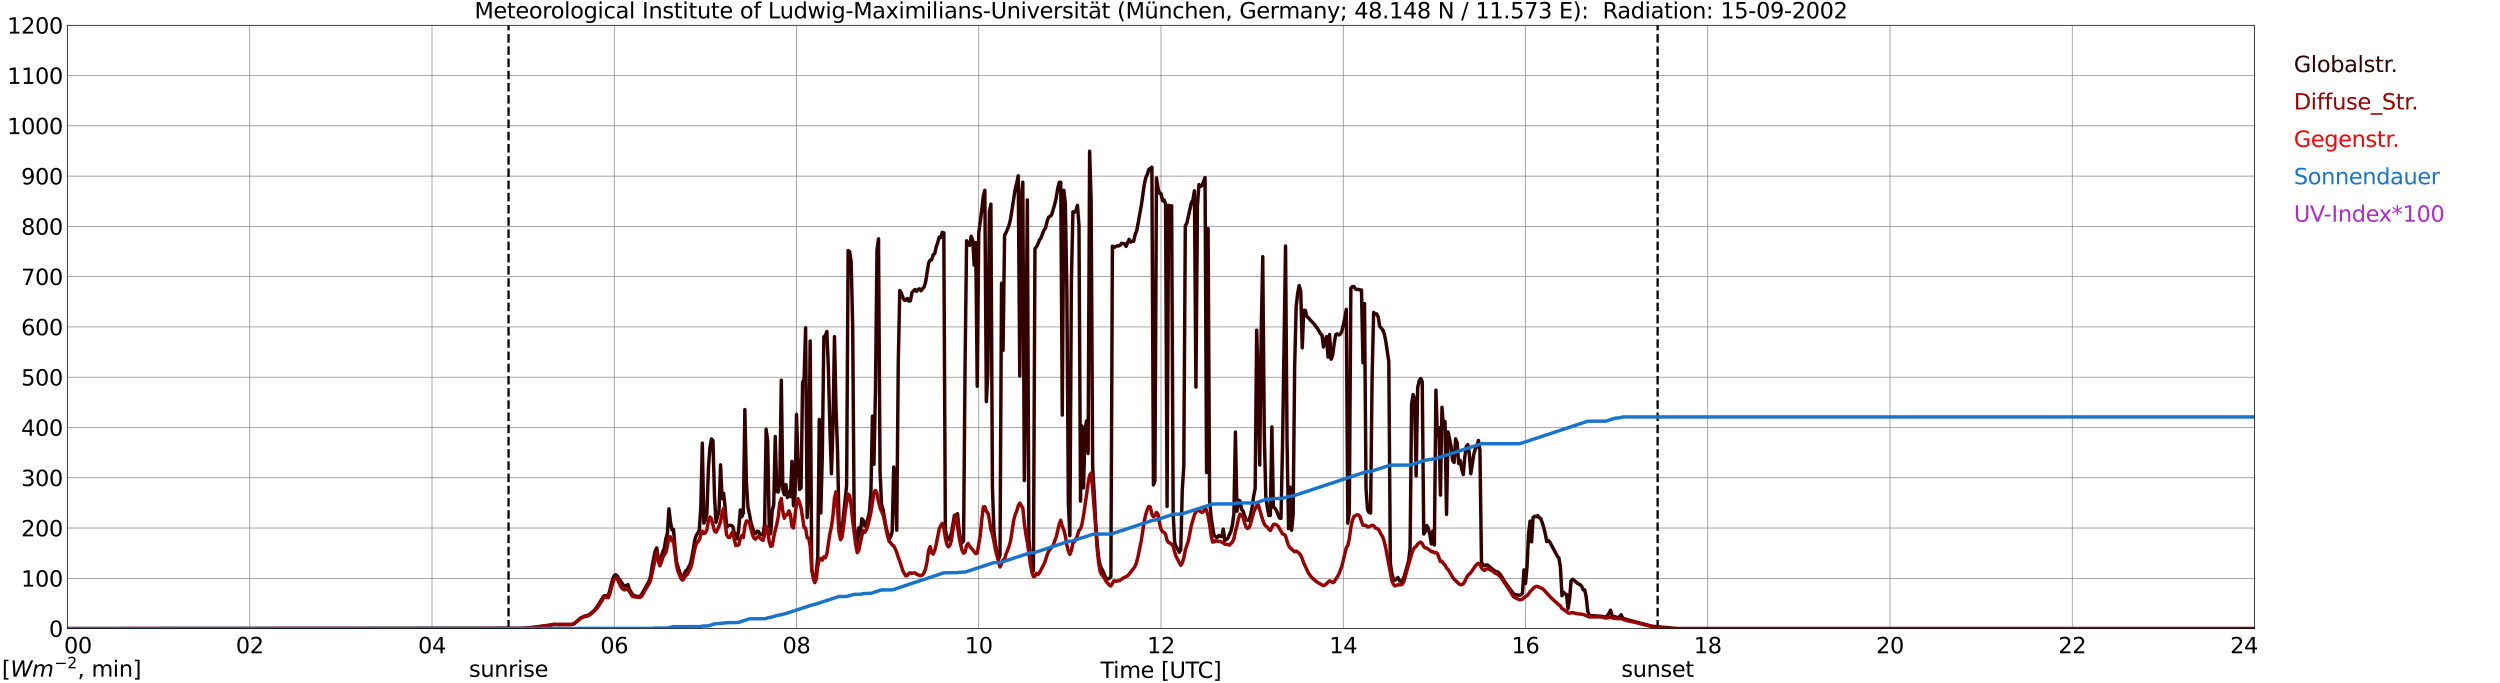 <?xml version="1.0" encoding="utf-8" standalone="no"?>
<!DOCTYPE svg PUBLIC "-//W3C//DTD SVG 1.1//EN"
  "http://www.w3.org/Graphics/SVG/1.1/DTD/svg11.dtd">
<svg xmlns:xlink="http://www.w3.org/1999/xlink" width="1085.4pt" height="296.64pt" viewBox="0 0 1085.4 296.64" xmlns="http://www.w3.org/2000/svg" version="1.1">
 <defs>
  <style type="text/css">*{stroke-linejoin: round; stroke-linecap: butt}</style>
 </defs>
 <g id="figure_1">
  <g id="patch_1">
   <path d="M 0 296.64 
L 1085.4 296.64 
L 1085.4 0 
L 0 0 
z
" style="fill: #ffffff"/>
  </g>
  <g id="axes_1">
   <g id="patch_2">
    <path d="M 29.306 272.909 
L 978.814 272.909 
L 978.814 10.976 
L 29.306 10.976 
z
" style="fill: #ffffff"/>
   </g>
   <g id="patch_3">
    <path d="M 978.814 272.909 
L 978.814 272.909 
L 978.814 10.976 
L 978.814 10.976 
z
" clip-path="url(#p5f31766fd4)" style="fill: #d3d3d3; opacity: 0.25; stroke: #d3d3d3; stroke-linejoin: miter"/>
   </g>
   <g id="matplotlib.axis_1">
    <g id="xtick_1">
     <g id="line2d_1">
      <path d="M 29.306 272.909 
L 29.306 10.976 
" clip-path="url(#p5f31766fd4)" style="fill: none; stroke: #808080; stroke-width: 0.3; stroke-linecap: square"/>
     </g>
     <g id="line2d_2"/>
     <g id="text_1">
      <!--    00 -->
      <g transform="translate(18.733 283.627) scale(0.095 -0.095)">
       <defs>
        <path id="DejaVuSans-20" transform="scale(0.016)"/>
        <path id="DejaVuSans-30" d="M 2034 4250 
Q 1547 4250 1301 3770 
Q 1056 3291 1056 2328 
Q 1056 1369 1301 889 
Q 1547 409 2034 409 
Q 2525 409 2770 889 
Q 3016 1369 3016 2328 
Q 3016 3291 2770 3770 
Q 2525 4250 2034 4250 
z
M 2034 4750 
Q 2819 4750 3233 4129 
Q 3647 3509 3647 2328 
Q 3647 1150 3233 529 
Q 2819 -91 2034 -91 
Q 1250 -91 836 529 
Q 422 1150 422 2328 
Q 422 3509 836 4129 
Q 1250 4750 2034 4750 
z
" transform="scale(0.016)"/>
       </defs>
       <use xlink:href="#DejaVuSans-20"/>
       <use xlink:href="#DejaVuSans-20" transform="translate(31.787 0)"/>
       <use xlink:href="#DejaVuSans-20" transform="translate(63.574 0)"/>
       <use xlink:href="#DejaVuSans-30" transform="translate(95.361 0)"/>
       <use xlink:href="#DejaVuSans-30" transform="translate(158.984 0)"/>
      </g>
     </g>
    </g>
    <g id="xtick_2">
     <g id="line2d_3">
      <path d="M 108.431 272.909 
L 108.431 10.976 
" clip-path="url(#p5f31766fd4)" style="fill: none; stroke: #808080; stroke-width: 0.3; stroke-linecap: square"/>
     </g>
     <g id="line2d_4"/>
     <g id="text_2">
      <!-- 02 -->
      <g transform="translate(102.387 283.627) scale(0.095 -0.095)">
       <defs>
        <path id="DejaVuSans-32" d="M 1228 531 
L 3431 531 
L 3431 0 
L 469 0 
L 469 531 
Q 828 903 1448 1529 
Q 2069 2156 2228 2338 
Q 2531 2678 2651 2914 
Q 2772 3150 2772 3378 
Q 2772 3750 2511 3984 
Q 2250 4219 1831 4219 
Q 1534 4219 1204 4116 
Q 875 4013 500 3803 
L 500 4441 
Q 881 4594 1212 4672 
Q 1544 4750 1819 4750 
Q 2544 4750 2975 4387 
Q 3406 4025 3406 3419 
Q 3406 3131 3298 2873 
Q 3191 2616 2906 2266 
Q 2828 2175 2409 1742 
Q 1991 1309 1228 531 
z
" transform="scale(0.016)"/>
       </defs>
       <use xlink:href="#DejaVuSans-30"/>
       <use xlink:href="#DejaVuSans-32" transform="translate(63.623 0)"/>
      </g>
     </g>
    </g>
    <g id="xtick_3">
     <g id="line2d_5">
      <path d="M 187.557 272.909 
L 187.557 10.976 
" clip-path="url(#p5f31766fd4)" style="fill: none; stroke: #808080; stroke-width: 0.3; stroke-linecap: square"/>
     </g>
     <g id="line2d_6"/>
     <g id="text_3">
      <!-- 04 -->
      <g transform="translate(181.513 283.627) scale(0.095 -0.095)">
       <defs>
        <path id="DejaVuSans-34" d="M 2419 4116 
L 825 1625 
L 2419 1625 
L 2419 4116 
z
M 2253 4666 
L 3047 4666 
L 3047 1625 
L 3713 1625 
L 3713 1100 
L 3047 1100 
L 3047 0 
L 2419 0 
L 2419 1100 
L 313 1100 
L 313 1709 
L 2253 4666 
z
" transform="scale(0.016)"/>
       </defs>
       <use xlink:href="#DejaVuSans-30"/>
       <use xlink:href="#DejaVuSans-34" transform="translate(63.623 0)"/>
      </g>
     </g>
    </g>
    <g id="xtick_4">
     <g id="line2d_7">
      <path d="M 266.683 272.909 
L 266.683 10.976 
" clip-path="url(#p5f31766fd4)" style="fill: none; stroke: #808080; stroke-width: 0.3; stroke-linecap: square"/>
     </g>
     <g id="line2d_8"/>
     <g id="text_4">
      <!-- 06 -->
      <g transform="translate(260.638 283.627) scale(0.095 -0.095)">
       <defs>
        <path id="DejaVuSans-36" d="M 2113 2584 
Q 1688 2584 1439 2293 
Q 1191 2003 1191 1497 
Q 1191 994 1439 701 
Q 1688 409 2113 409 
Q 2538 409 2786 701 
Q 3034 994 3034 1497 
Q 3034 2003 2786 2293 
Q 2538 2584 2113 2584 
z
M 3366 4563 
L 3366 3988 
Q 3128 4100 2886 4159 
Q 2644 4219 2406 4219 
Q 1781 4219 1451 3797 
Q 1122 3375 1075 2522 
Q 1259 2794 1537 2939 
Q 1816 3084 2150 3084 
Q 2853 3084 3261 2657 
Q 3669 2231 3669 1497 
Q 3669 778 3244 343 
Q 2819 -91 2113 -91 
Q 1303 -91 875 529 
Q 447 1150 447 2328 
Q 447 3434 972 4092 
Q 1497 4750 2381 4750 
Q 2619 4750 2861 4703 
Q 3103 4656 3366 4563 
z
" transform="scale(0.016)"/>
       </defs>
       <use xlink:href="#DejaVuSans-30"/>
       <use xlink:href="#DejaVuSans-36" transform="translate(63.623 0)"/>
      </g>
     </g>
    </g>
    <g id="xtick_5">
     <g id="line2d_9">
      <path d="M 345.808 272.909 
L 345.808 10.976 
" clip-path="url(#p5f31766fd4)" style="fill: none; stroke: #808080; stroke-width: 0.3; stroke-linecap: square"/>
     </g>
     <g id="line2d_10"/>
     <g id="text_5">
      <!-- 08 -->
      <g transform="translate(339.764 283.627) scale(0.095 -0.095)">
       <defs>
        <path id="DejaVuSans-38" d="M 2034 2216 
Q 1584 2216 1326 1975 
Q 1069 1734 1069 1313 
Q 1069 891 1326 650 
Q 1584 409 2034 409 
Q 2484 409 2743 651 
Q 3003 894 3003 1313 
Q 3003 1734 2745 1975 
Q 2488 2216 2034 2216 
z
M 1403 2484 
Q 997 2584 770 2862 
Q 544 3141 544 3541 
Q 544 4100 942 4425 
Q 1341 4750 2034 4750 
Q 2731 4750 3128 4425 
Q 3525 4100 3525 3541 
Q 3525 3141 3298 2862 
Q 3072 2584 2669 2484 
Q 3125 2378 3379 2068 
Q 3634 1759 3634 1313 
Q 3634 634 3220 271 
Q 2806 -91 2034 -91 
Q 1263 -91 848 271 
Q 434 634 434 1313 
Q 434 1759 690 2068 
Q 947 2378 1403 2484 
z
M 1172 3481 
Q 1172 3119 1398 2916 
Q 1625 2713 2034 2713 
Q 2441 2713 2670 2916 
Q 2900 3119 2900 3481 
Q 2900 3844 2670 4047 
Q 2441 4250 2034 4250 
Q 1625 4250 1398 4047 
Q 1172 3844 1172 3481 
z
" transform="scale(0.016)"/>
       </defs>
       <use xlink:href="#DejaVuSans-30"/>
       <use xlink:href="#DejaVuSans-38" transform="translate(63.623 0)"/>
      </g>
     </g>
    </g>
    <g id="xtick_6">
     <g id="line2d_11">
      <path d="M 424.934 272.909 
L 424.934 10.976 
" clip-path="url(#p5f31766fd4)" style="fill: none; stroke: #808080; stroke-width: 0.3; stroke-linecap: square"/>
     </g>
     <g id="line2d_12"/>
     <g id="text_6">
      <!-- 10 -->
      <g transform="translate(418.89 283.627) scale(0.095 -0.095)">
       <defs>
        <path id="DejaVuSans-31" d="M 794 531 
L 1825 531 
L 1825 4091 
L 703 3866 
L 703 4441 
L 1819 4666 
L 2450 4666 
L 2450 531 
L 3481 531 
L 3481 0 
L 794 0 
L 794 531 
z
" transform="scale(0.016)"/>
       </defs>
       <use xlink:href="#DejaVuSans-31"/>
       <use xlink:href="#DejaVuSans-30" transform="translate(63.623 0)"/>
      </g>
     </g>
    </g>
    <g id="xtick_7">
     <g id="line2d_13">
      <path d="M 504.06 272.909 
L 504.06 10.976 
" clip-path="url(#p5f31766fd4)" style="fill: none; stroke: #808080; stroke-width: 0.3; stroke-linecap: square"/>
     </g>
     <g id="line2d_14"/>
     <g id="text_7">
      <!-- 12 -->
      <g transform="translate(498.015 283.627) scale(0.095 -0.095)">
       <use xlink:href="#DejaVuSans-31"/>
       <use xlink:href="#DejaVuSans-32" transform="translate(63.623 0)"/>
      </g>
     </g>
    </g>
    <g id="xtick_8">
     <g id="line2d_15">
      <path d="M 583.185 272.909 
L 583.185 10.976 
" clip-path="url(#p5f31766fd4)" style="fill: none; stroke: #808080; stroke-width: 0.3; stroke-linecap: square"/>
     </g>
     <g id="line2d_16"/>
     <g id="text_8">
      <!-- 14 -->
      <g transform="translate(577.141 283.627) scale(0.095 -0.095)">
       <use xlink:href="#DejaVuSans-31"/>
       <use xlink:href="#DejaVuSans-34" transform="translate(63.623 0)"/>
      </g>
     </g>
    </g>
    <g id="xtick_9">
     <g id="line2d_17">
      <path d="M 662.311 272.909 
L 662.311 10.976 
" clip-path="url(#p5f31766fd4)" style="fill: none; stroke: #808080; stroke-width: 0.3; stroke-linecap: square"/>
     </g>
     <g id="line2d_18"/>
     <g id="text_9">
      <!-- 16 -->
      <g transform="translate(656.267 283.627) scale(0.095 -0.095)">
       <use xlink:href="#DejaVuSans-31"/>
       <use xlink:href="#DejaVuSans-36" transform="translate(63.623 0)"/>
      </g>
     </g>
    </g>
    <g id="xtick_10">
     <g id="line2d_19">
      <path d="M 741.437 272.909 
L 741.437 10.976 
" clip-path="url(#p5f31766fd4)" style="fill: none; stroke: #808080; stroke-width: 0.3; stroke-linecap: square"/>
     </g>
     <g id="line2d_20"/>
     <g id="text_10">
      <!-- 18 -->
      <g transform="translate(735.392 283.627) scale(0.095 -0.095)">
       <use xlink:href="#DejaVuSans-31"/>
       <use xlink:href="#DejaVuSans-38" transform="translate(63.623 0)"/>
      </g>
     </g>
    </g>
    <g id="xtick_11">
     <g id="line2d_21">
      <path d="M 820.562 272.909 
L 820.562 10.976 
" clip-path="url(#p5f31766fd4)" style="fill: none; stroke: #808080; stroke-width: 0.3; stroke-linecap: square"/>
     </g>
     <g id="line2d_22"/>
     <g id="text_11">
      <!-- 20 -->
      <g transform="translate(814.518 283.627) scale(0.095 -0.095)">
       <use xlink:href="#DejaVuSans-32"/>
       <use xlink:href="#DejaVuSans-30" transform="translate(63.623 0)"/>
      </g>
     </g>
    </g>
    <g id="xtick_12">
     <g id="line2d_23">
      <path d="M 899.688 272.909 
L 899.688 10.976 
" clip-path="url(#p5f31766fd4)" style="fill: none; stroke: #808080; stroke-width: 0.3; stroke-linecap: square"/>
     </g>
     <g id="line2d_24"/>
     <g id="text_12">
      <!-- 22 -->
      <g transform="translate(893.644 283.627) scale(0.095 -0.095)">
       <use xlink:href="#DejaVuSans-32"/>
       <use xlink:href="#DejaVuSans-32" transform="translate(63.623 0)"/>
      </g>
     </g>
    </g>
    <g id="xtick_13">
     <g id="line2d_25">
      <path d="M 978.814 272.909 
L 978.814 10.976 
" clip-path="url(#p5f31766fd4)" style="fill: none; stroke: #808080; stroke-width: 0.3; stroke-linecap: square"/>
     </g>
     <g id="line2d_26"/>
     <g id="text_13">
      <!-- 24    -->
      <g transform="translate(968.241 283.627) scale(0.095 -0.095)">
       <use xlink:href="#DejaVuSans-32"/>
       <use xlink:href="#DejaVuSans-34" transform="translate(63.623 0)"/>
       <use xlink:href="#DejaVuSans-20" transform="translate(127.246 0)"/>
       <use xlink:href="#DejaVuSans-20" transform="translate(159.033 0)"/>
       <use xlink:href="#DejaVuSans-20" transform="translate(190.82 0)"/>
      </g>
     </g>
    </g>
    <g id="text_14">
     <!-- Time [UTC] -->
     <g transform="translate(477.806 294.322) scale(0.095 -0.095)">
      <defs>
       <path id="DejaVuSans-54" d="M -19 4666 
L 3928 4666 
L 3928 4134 
L 2272 4134 
L 2272 0 
L 1638 0 
L 1638 4134 
L -19 4134 
L -19 4666 
z
" transform="scale(0.016)"/>
       <path id="DejaVuSans-69" d="M 603 3500 
L 1178 3500 
L 1178 0 
L 603 0 
L 603 3500 
z
M 603 4863 
L 1178 4863 
L 1178 4134 
L 603 4134 
L 603 4863 
z
" transform="scale(0.016)"/>
       <path id="DejaVuSans-6d" d="M 3328 2828 
Q 3544 3216 3844 3400 
Q 4144 3584 4550 3584 
Q 5097 3584 5394 3201 
Q 5691 2819 5691 2113 
L 5691 0 
L 5113 0 
L 5113 2094 
Q 5113 2597 4934 2840 
Q 4756 3084 4391 3084 
Q 3944 3084 3684 2787 
Q 3425 2491 3425 1978 
L 3425 0 
L 2847 0 
L 2847 2094 
Q 2847 2600 2669 2842 
Q 2491 3084 2119 3084 
Q 1678 3084 1418 2786 
Q 1159 2488 1159 1978 
L 1159 0 
L 581 0 
L 581 3500 
L 1159 3500 
L 1159 2956 
Q 1356 3278 1631 3431 
Q 1906 3584 2284 3584 
Q 2666 3584 2933 3390 
Q 3200 3197 3328 2828 
z
" transform="scale(0.016)"/>
       <path id="DejaVuSans-65" d="M 3597 1894 
L 3597 1613 
L 953 1613 
Q 991 1019 1311 708 
Q 1631 397 2203 397 
Q 2534 397 2845 478 
Q 3156 559 3463 722 
L 3463 178 
Q 3153 47 2828 -22 
Q 2503 -91 2169 -91 
Q 1331 -91 842 396 
Q 353 884 353 1716 
Q 353 2575 817 3079 
Q 1281 3584 2069 3584 
Q 2775 3584 3186 3129 
Q 3597 2675 3597 1894 
z
M 3022 2063 
Q 3016 2534 2758 2815 
Q 2500 3097 2075 3097 
Q 1594 3097 1305 2825 
Q 1016 2553 972 2059 
L 3022 2063 
z
" transform="scale(0.016)"/>
       <path id="DejaVuSans-5b" d="M 550 4863 
L 1875 4863 
L 1875 4416 
L 1125 4416 
L 1125 -397 
L 1875 -397 
L 1875 -844 
L 550 -844 
L 550 4863 
z
" transform="scale(0.016)"/>
       <path id="DejaVuSans-55" d="M 556 4666 
L 1191 4666 
L 1191 1831 
Q 1191 1081 1462 751 
Q 1734 422 2344 422 
Q 2950 422 3222 751 
Q 3494 1081 3494 1831 
L 3494 4666 
L 4128 4666 
L 4128 1753 
Q 4128 841 3676 375 
Q 3225 -91 2344 -91 
Q 1459 -91 1007 375 
Q 556 841 556 1753 
L 556 4666 
z
" transform="scale(0.016)"/>
       <path id="DejaVuSans-43" d="M 4122 4306 
L 4122 3641 
Q 3803 3938 3442 4084 
Q 3081 4231 2675 4231 
Q 1875 4231 1450 3742 
Q 1025 3253 1025 2328 
Q 1025 1406 1450 917 
Q 1875 428 2675 428 
Q 3081 428 3442 575 
Q 3803 722 4122 1019 
L 4122 359 
Q 3791 134 3420 21 
Q 3050 -91 2638 -91 
Q 1578 -91 968 557 
Q 359 1206 359 2328 
Q 359 3453 968 4101 
Q 1578 4750 2638 4750 
Q 3056 4750 3426 4639 
Q 3797 4528 4122 4306 
z
" transform="scale(0.016)"/>
       <path id="DejaVuSans-5d" d="M 1947 4863 
L 1947 -844 
L 622 -844 
L 622 -397 
L 1369 -397 
L 1369 4416 
L 622 4416 
L 622 4863 
L 1947 4863 
z
" transform="scale(0.016)"/>
      </defs>
      <use xlink:href="#DejaVuSans-54"/>
      <use xlink:href="#DejaVuSans-69" transform="translate(57.959 0)"/>
      <use xlink:href="#DejaVuSans-6d" transform="translate(85.742 0)"/>
      <use xlink:href="#DejaVuSans-65" transform="translate(183.154 0)"/>
      <use xlink:href="#DejaVuSans-20" transform="translate(244.678 0)"/>
      <use xlink:href="#DejaVuSans-5b" transform="translate(276.465 0)"/>
      <use xlink:href="#DejaVuSans-55" transform="translate(315.479 0)"/>
      <use xlink:href="#DejaVuSans-54" transform="translate(388.672 0)"/>
      <use xlink:href="#DejaVuSans-43" transform="translate(443.881 0)"/>
      <use xlink:href="#DejaVuSans-5d" transform="translate(513.705 0)"/>
     </g>
    </g>
   </g>
   <g id="matplotlib.axis_2">
    <g id="ytick_1">
     <g id="line2d_27">
      <path d="M 29.306 272.909 
L 978.814 272.909 
" clip-path="url(#p5f31766fd4)" style="fill: none; stroke: #808080; stroke-width: 0.3; stroke-linecap: square"/>
     </g>
     <g id="line2d_28"/>
     <g id="text_15">
      <!-- 0 -->
      <g transform="translate(21.261 276.518) scale(0.095 -0.095)">
       <use xlink:href="#DejaVuSans-30"/>
      </g>
     </g>
    </g>
    <g id="ytick_2">
     <g id="line2d_29">
      <path d="M 29.306 251.081 
L 978.814 251.081 
" clip-path="url(#p5f31766fd4)" style="fill: none; stroke: #808080; stroke-width: 0.3; stroke-linecap: square"/>
     </g>
     <g id="line2d_30"/>
     <g id="text_16">
      <!-- 100 -->
      <g transform="translate(9.173 254.69) scale(0.095 -0.095)">
       <use xlink:href="#DejaVuSans-31"/>
       <use xlink:href="#DejaVuSans-30" transform="translate(63.623 0)"/>
       <use xlink:href="#DejaVuSans-30" transform="translate(127.246 0)"/>
      </g>
     </g>
    </g>
    <g id="ytick_3">
     <g id="line2d_31">
      <path d="M 29.306 229.253 
L 978.814 229.253 
" clip-path="url(#p5f31766fd4)" style="fill: none; stroke: #808080; stroke-width: 0.3; stroke-linecap: square"/>
     </g>
     <g id="line2d_32"/>
     <g id="text_17">
      <!-- 200 -->
      <g transform="translate(9.173 232.863) scale(0.095 -0.095)">
       <use xlink:href="#DejaVuSans-32"/>
       <use xlink:href="#DejaVuSans-30" transform="translate(63.623 0)"/>
       <use xlink:href="#DejaVuSans-30" transform="translate(127.246 0)"/>
      </g>
     </g>
    </g>
    <g id="ytick_4">
     <g id="line2d_33">
      <path d="M 29.306 207.426 
L 978.814 207.426 
" clip-path="url(#p5f31766fd4)" style="fill: none; stroke: #808080; stroke-width: 0.3; stroke-linecap: square"/>
     </g>
     <g id="line2d_34"/>
     <g id="text_18">
      <!-- 300 -->
      <g transform="translate(9.173 211.035) scale(0.095 -0.095)">
       <defs>
        <path id="DejaVuSans-33" d="M 2597 2516 
Q 3050 2419 3304 2112 
Q 3559 1806 3559 1356 
Q 3559 666 3084 287 
Q 2609 -91 1734 -91 
Q 1441 -91 1130 -33 
Q 819 25 488 141 
L 488 750 
Q 750 597 1062 519 
Q 1375 441 1716 441 
Q 2309 441 2620 675 
Q 2931 909 2931 1356 
Q 2931 1769 2642 2001 
Q 2353 2234 1838 2234 
L 1294 2234 
L 1294 2753 
L 1863 2753 
Q 2328 2753 2575 2939 
Q 2822 3125 2822 3475 
Q 2822 3834 2567 4026 
Q 2313 4219 1838 4219 
Q 1578 4219 1281 4162 
Q 984 4106 628 3988 
L 628 4550 
Q 988 4650 1302 4700 
Q 1616 4750 1894 4750 
Q 2613 4750 3031 4423 
Q 3450 4097 3450 3541 
Q 3450 3153 3228 2886 
Q 3006 2619 2597 2516 
z
" transform="scale(0.016)"/>
       </defs>
       <use xlink:href="#DejaVuSans-33"/>
       <use xlink:href="#DejaVuSans-30" transform="translate(63.623 0)"/>
       <use xlink:href="#DejaVuSans-30" transform="translate(127.246 0)"/>
      </g>
     </g>
    </g>
    <g id="ytick_5">
     <g id="line2d_35">
      <path d="M 29.306 185.598 
L 978.814 185.598 
" clip-path="url(#p5f31766fd4)" style="fill: none; stroke: #808080; stroke-width: 0.3; stroke-linecap: square"/>
     </g>
     <g id="line2d_36"/>
     <g id="text_19">
      <!-- 400 -->
      <g transform="translate(9.173 189.207) scale(0.095 -0.095)">
       <use xlink:href="#DejaVuSans-34"/>
       <use xlink:href="#DejaVuSans-30" transform="translate(63.623 0)"/>
       <use xlink:href="#DejaVuSans-30" transform="translate(127.246 0)"/>
      </g>
     </g>
    </g>
    <g id="ytick_6">
     <g id="line2d_37">
      <path d="M 29.306 163.77 
L 978.814 163.77 
" clip-path="url(#p5f31766fd4)" style="fill: none; stroke: #808080; stroke-width: 0.3; stroke-linecap: square"/>
     </g>
     <g id="line2d_38"/>
     <g id="text_20">
      <!-- 500 -->
      <g transform="translate(9.173 167.379) scale(0.095 -0.095)">
       <defs>
        <path id="DejaVuSans-35" d="M 691 4666 
L 3169 4666 
L 3169 4134 
L 1269 4134 
L 1269 2991 
Q 1406 3038 1543 3061 
Q 1681 3084 1819 3084 
Q 2600 3084 3056 2656 
Q 3513 2228 3513 1497 
Q 3513 744 3044 326 
Q 2575 -91 1722 -91 
Q 1428 -91 1123 -41 
Q 819 9 494 109 
L 494 744 
Q 775 591 1075 516 
Q 1375 441 1709 441 
Q 2250 441 2565 725 
Q 2881 1009 2881 1497 
Q 2881 1984 2565 2268 
Q 2250 2553 1709 2553 
Q 1456 2553 1204 2497 
Q 953 2441 691 2322 
L 691 4666 
z
" transform="scale(0.016)"/>
       </defs>
       <use xlink:href="#DejaVuSans-35"/>
       <use xlink:href="#DejaVuSans-30" transform="translate(63.623 0)"/>
       <use xlink:href="#DejaVuSans-30" transform="translate(127.246 0)"/>
      </g>
     </g>
    </g>
    <g id="ytick_7">
     <g id="line2d_39">
      <path d="M 29.306 141.942 
L 978.814 141.942 
" clip-path="url(#p5f31766fd4)" style="fill: none; stroke: #808080; stroke-width: 0.3; stroke-linecap: square"/>
     </g>
     <g id="line2d_40"/>
     <g id="text_21">
      <!-- 600 -->
      <g transform="translate(9.173 145.551) scale(0.095 -0.095)">
       <use xlink:href="#DejaVuSans-36"/>
       <use xlink:href="#DejaVuSans-30" transform="translate(63.623 0)"/>
       <use xlink:href="#DejaVuSans-30" transform="translate(127.246 0)"/>
      </g>
     </g>
    </g>
    <g id="ytick_8">
     <g id="line2d_41">
      <path d="M 29.306 120.114 
L 978.814 120.114 
" clip-path="url(#p5f31766fd4)" style="fill: none; stroke: #808080; stroke-width: 0.3; stroke-linecap: square"/>
     </g>
     <g id="line2d_42"/>
     <g id="text_22">
      <!-- 700 -->
      <g transform="translate(9.173 123.724) scale(0.095 -0.095)">
       <defs>
        <path id="DejaVuSans-37" d="M 525 4666 
L 3525 4666 
L 3525 4397 
L 1831 0 
L 1172 0 
L 2766 4134 
L 525 4134 
L 525 4666 
z
" transform="scale(0.016)"/>
       </defs>
       <use xlink:href="#DejaVuSans-37"/>
       <use xlink:href="#DejaVuSans-30" transform="translate(63.623 0)"/>
       <use xlink:href="#DejaVuSans-30" transform="translate(127.246 0)"/>
      </g>
     </g>
    </g>
    <g id="ytick_9">
     <g id="line2d_43">
      <path d="M 29.306 98.287 
L 978.814 98.287 
" clip-path="url(#p5f31766fd4)" style="fill: none; stroke: #808080; stroke-width: 0.3; stroke-linecap: square"/>
     </g>
     <g id="line2d_44"/>
     <g id="text_23">
      <!-- 800 -->
      <g transform="translate(9.173 101.896) scale(0.095 -0.095)">
       <use xlink:href="#DejaVuSans-38"/>
       <use xlink:href="#DejaVuSans-30" transform="translate(63.623 0)"/>
       <use xlink:href="#DejaVuSans-30" transform="translate(127.246 0)"/>
      </g>
     </g>
    </g>
    <g id="ytick_10">
     <g id="line2d_45">
      <path d="M 29.306 76.459 
L 978.814 76.459 
" clip-path="url(#p5f31766fd4)" style="fill: none; stroke: #808080; stroke-width: 0.3; stroke-linecap: square"/>
     </g>
     <g id="line2d_46"/>
     <g id="text_24">
      <!-- 900 -->
      <g transform="translate(9.173 80.068) scale(0.095 -0.095)">
       <defs>
        <path id="DejaVuSans-39" d="M 703 97 
L 703 672 
Q 941 559 1184 500 
Q 1428 441 1663 441 
Q 2288 441 2617 861 
Q 2947 1281 2994 2138 
Q 2813 1869 2534 1725 
Q 2256 1581 1919 1581 
Q 1219 1581 811 2004 
Q 403 2428 403 3163 
Q 403 3881 828 4315 
Q 1253 4750 1959 4750 
Q 2769 4750 3195 4129 
Q 3622 3509 3622 2328 
Q 3622 1225 3098 567 
Q 2575 -91 1691 -91 
Q 1453 -91 1209 -44 
Q 966 3 703 97 
z
M 1959 2075 
Q 2384 2075 2632 2365 
Q 2881 2656 2881 3163 
Q 2881 3666 2632 3958 
Q 2384 4250 1959 4250 
Q 1534 4250 1286 3958 
Q 1038 3666 1038 3163 
Q 1038 2656 1286 2365 
Q 1534 2075 1959 2075 
z
" transform="scale(0.016)"/>
       </defs>
       <use xlink:href="#DejaVuSans-39"/>
       <use xlink:href="#DejaVuSans-30" transform="translate(63.623 0)"/>
       <use xlink:href="#DejaVuSans-30" transform="translate(127.246 0)"/>
      </g>
     </g>
    </g>
    <g id="ytick_11">
     <g id="line2d_47">
      <path d="M 29.306 54.631 
L 978.814 54.631 
" clip-path="url(#p5f31766fd4)" style="fill: none; stroke: #808080; stroke-width: 0.3; stroke-linecap: square"/>
     </g>
     <g id="line2d_48"/>
     <g id="text_25">
      <!-- 1000 -->
      <g transform="translate(3.128 58.24) scale(0.095 -0.095)">
       <use xlink:href="#DejaVuSans-31"/>
       <use xlink:href="#DejaVuSans-30" transform="translate(63.623 0)"/>
       <use xlink:href="#DejaVuSans-30" transform="translate(127.246 0)"/>
       <use xlink:href="#DejaVuSans-30" transform="translate(190.869 0)"/>
      </g>
     </g>
    </g>
    <g id="ytick_12">
     <g id="line2d_49">
      <path d="M 29.306 32.803 
L 978.814 32.803 
" clip-path="url(#p5f31766fd4)" style="fill: none; stroke: #808080; stroke-width: 0.3; stroke-linecap: square"/>
     </g>
     <g id="line2d_50"/>
     <g id="text_26">
      <!-- 1100 -->
      <g transform="translate(3.128 36.413) scale(0.095 -0.095)">
       <use xlink:href="#DejaVuSans-31"/>
       <use xlink:href="#DejaVuSans-31" transform="translate(63.623 0)"/>
       <use xlink:href="#DejaVuSans-30" transform="translate(127.246 0)"/>
       <use xlink:href="#DejaVuSans-30" transform="translate(190.869 0)"/>
      </g>
     </g>
    </g>
    <g id="ytick_13">
     <g id="line2d_51">
      <path d="M 29.306 10.976 
L 978.814 10.976 
" clip-path="url(#p5f31766fd4)" style="fill: none; stroke: #808080; stroke-width: 0.3; stroke-linecap: square"/>
     </g>
     <g id="line2d_52"/>
     <g id="text_27">
      <!-- 1200 -->
      <g transform="translate(3.128 14.585) scale(0.095 -0.095)">
       <use xlink:href="#DejaVuSans-31"/>
       <use xlink:href="#DejaVuSans-32" transform="translate(63.623 0)"/>
       <use xlink:href="#DejaVuSans-30" transform="translate(127.246 0)"/>
       <use xlink:href="#DejaVuSans-30" transform="translate(190.869 0)"/>
      </g>
     </g>
    </g>
   </g>
   <g id="line2d_53">
    <path d="M 220.79 272.909 
L 220.79 10.976 
" clip-path="url(#p5f31766fd4)" style="fill: none; stroke-dasharray: 3.7,1.6; stroke-dashoffset: 0; stroke: #000000"/>
   </g>
   <g id="line2d_54">
    <path d="M 719.677 272.909 
L 719.677 10.976 
" clip-path="url(#p5f31766fd4)" style="fill: none; stroke-dasharray: 3.7,1.6; stroke-dashoffset: 0; stroke: #000000"/>
   </g>
   <g id="line2d_55">
    <path d="M 29.306 272.909 
L 228.439 272.815 
L 230.417 272.557 
L 237.011 271.726 
L 238.329 271.538 
L 240.308 271.119 
L 242.945 271.149 
L 248.22 271.147 
L 248.88 270.944 
L 249.539 270.578 
L 252.176 268.292 
L 253.495 267.626 
L 255.473 267.022 
L 256.792 266.064 
L 258.111 264.918 
L 259.43 263.141 
L 262.067 258.836 
L 262.726 258.542 
L 263.386 258.81 
L 264.045 258.601 
L 264.705 256.599 
L 265.364 253.748 
L 266.023 251.432 
L 266.683 249.924 
L 267.342 249.496 
L 268.002 250.075 
L 268.661 251.291 
L 269.32 252.061 
L 270.639 254.063 
L 271.298 254.48 
L 272.617 253.834 
L 273.277 255.87 
L 274.595 258.103 
L 275.914 258.773 
L 276.573 258.959 
L 277.233 259.02 
L 277.892 258.85 
L 278.552 258.083 
L 281.849 252.19 
L 282.508 250.046 
L 283.167 245.618 
L 284.486 239.141 
L 285.145 237.873 
L 285.805 243.075 
L 286.464 243.616 
L 287.783 239.471 
L 288.442 237.912 
L 289.102 233.863 
L 289.761 231.517 
L 290.42 220.904 
L 291.08 226.531 
L 291.739 230.113 
L 292.399 229.864 
L 293.058 237.714 
L 293.717 243.985 
L 295.036 248.294 
L 295.696 250.16 
L 296.355 250.214 
L 297.014 249.32 
L 297.674 247.796 
L 298.333 247.375 
L 299.652 244.921 
L 300.311 242.341 
L 301.63 234.59 
L 302.289 232.438 
L 302.949 231.467 
L 303.608 230.072 
L 304.267 220.365 
L 304.927 192.393 
L 305.586 227.125 
L 306.246 225.879 
L 306.905 222.829 
L 307.564 203.313 
L 308.224 194.362 
L 308.883 190.579 
L 309.543 191.262 
L 310.202 215.281 
L 310.861 226.791 
L 312.18 221.742 
L 312.839 201.811 
L 313.499 216.488 
L 314.158 214.183 
L 314.818 220.4 
L 315.477 228.946 
L 316.136 228.11 
L 317.455 228.081 
L 318.114 228.494 
L 318.774 231.189 
L 319.433 231.857 
L 320.093 233.924 
L 320.752 229.445 
L 321.411 221.411 
L 322.071 224.342 
L 322.73 222.705 
L 323.39 177.81 
L 324.049 209.403 
L 324.708 220.092 
L 325.368 223.142 
L 326.027 226.826 
L 327.346 231.139 
L 328.005 231.681 
L 328.665 230.661 
L 329.324 230.764 
L 329.983 232.154 
L 330.643 232.2 
L 331.302 231.774 
L 331.961 227.704 
L 332.621 186.379 
L 333.28 191.308 
L 333.94 227.197 
L 334.599 231.763 
L 335.258 221.707 
L 335.918 219.258 
L 336.577 189.535 
L 337.236 213.395 
L 337.896 213.596 
L 338.555 209.246 
L 339.215 165.062 
L 339.874 212.688 
L 340.533 214.781 
L 341.193 210.357 
L 341.852 216.021 
L 342.512 213.467 
L 343.171 215.635 
L 343.83 200.299 
L 344.49 219.557 
L 345.149 215.041 
L 345.808 179.912 
L 346.468 201.087 
L 347.127 212.5 
L 347.787 211.785 
L 348.446 166.116 
L 349.105 164.423 
L 349.765 142.315 
L 350.424 224.731 
L 351.083 210.617 
L 351.743 148.028 
L 352.402 247.403 
L 353.721 252.033 
L 354.38 248.826 
L 355.04 241.737 
L 355.699 182.101 
L 356.359 222.698 
L 357.018 197.575 
L 357.677 146.253 
L 358.337 145.638 
L 358.996 143.915 
L 359.655 160.081 
L 360.315 186.172 
L 360.974 205.642 
L 361.634 186.032 
L 362.293 146.162 
L 362.952 176.917 
L 363.612 195.333 
L 364.271 226.66 
L 364.93 232.012 
L 365.59 229.79 
L 367.568 210.756 
L 368.227 108.779 
L 368.887 109.26 
L 369.546 113.832 
L 370.206 142.069 
L 370.865 227.959 
L 371.524 233.067 
L 372.184 236.871 
L 372.843 229.177 
L 373.502 232.436 
L 374.162 225.22 
L 374.821 225.959 
L 375.481 228.389 
L 376.14 227.479 
L 376.799 225.174 
L 377.459 222.275 
L 378.118 213.675 
L 378.777 180.673 
L 379.437 201.56 
L 380.096 169.434 
L 380.756 108.548 
L 381.415 103.676 
L 382.074 204.553 
L 382.734 219.073 
L 383.393 221.271 
L 384.712 229.087 
L 386.031 234.055 
L 386.69 232.944 
L 387.349 230.79 
L 388.009 202.802 
L 388.668 211.643 
L 389.328 230.183 
L 389.987 157.549 
L 390.646 126.113 
L 391.306 127.16 
L 391.965 129.035 
L 392.624 130.308 
L 393.284 130.306 
L 393.943 129.577 
L 394.603 130.747 
L 395.262 130.561 
L 395.921 127.08 
L 396.581 126.257 
L 397.24 125.715 
L 397.899 126.497 
L 398.559 125.613 
L 399.218 125.399 
L 399.878 126.239 
L 400.537 125.318 
L 401.196 124.626 
L 401.856 122.483 
L 403.175 114.147 
L 403.834 112.938 
L 404.493 112.776 
L 405.153 110.604 
L 405.812 110.093 
L 406.471 107.179 
L 407.131 105.256 
L 407.79 102.895 
L 408.45 103.163 
L 409.109 100.886 
L 409.768 101.103 
L 410.428 229.692 
L 411.087 233.377 
L 411.746 234.337 
L 412.406 233.276 
L 413.065 231.451 
L 414.384 223.744 
L 415.043 223.576 
L 415.703 223.011 
L 416.362 229.694 
L 417.022 235.014 
L 417.681 235.784 
L 418.34 234.787 
L 419 158.069 
L 419.659 104.525 
L 420.318 106.289 
L 420.978 106.511 
L 421.637 102.596 
L 422.297 104.213 
L 422.956 115.118 
L 423.615 105.307 
L 424.275 167.699 
L 424.934 101.181 
L 426.253 91.042 
L 426.912 85.101 
L 427.572 82.621 
L 428.231 174.367 
L 428.89 161.888 
L 429.55 91.909 
L 430.209 88.626 
L 430.869 211.457 
L 431.528 230.925 
L 432.187 236.422 
L 433.506 242.976 
L 434.165 240.918 
L 434.825 122.976 
L 435.484 152.147 
L 436.144 102.174 
L 436.803 100.963 
L 438.122 97.713 
L 438.781 94.847 
L 440.759 82.095 
L 441.419 79.5 
L 442.078 76.3 
L 442.737 163.231 
L 443.397 85.882 
L 444.056 79.083 
L 444.716 208.635 
L 445.375 159.9 
L 446.034 86.823 
L 446.694 234.055 
L 447.353 242.23 
L 448.012 245.96 
L 448.672 247.87 
L 449.331 107.989 
L 449.991 107.147 
L 450.65 105.887 
L 451.309 104.156 
L 451.969 103.349 
L 452.628 101.408 
L 453.287 99.891 
L 453.947 98.944 
L 454.606 96.034 
L 455.266 94.279 
L 455.925 93.93 
L 456.584 93.218 
L 457.903 88.726 
L 458.563 85.93 
L 459.222 81.785 
L 459.881 79.148 
L 460.541 79.166 
L 461.2 180.217 
L 461.859 82.641 
L 462.519 88.298 
L 463.178 125.187 
L 463.838 218.398 
L 464.497 232.573 
L 465.156 121.719 
L 465.816 91.974 
L 466.475 92.232 
L 467.134 91.326 
L 467.794 89.15 
L 468.453 97.898 
L 469.113 217.573 
L 469.772 184.936 
L 470.431 211.761 
L 471.091 186.678 
L 471.75 182.723 
L 472.409 196.898 
L 473.069 65.632 
L 473.728 87.421 
L 474.388 202.475 
L 475.047 213.732 
L 475.706 227.191 
L 476.366 236.443 
L 477.025 242.413 
L 477.685 245.7 
L 479.003 248.307 
L 479.663 249.946 
L 480.322 251.149 
L 480.981 251.336 
L 481.641 251.125 
L 482.3 250.374 
L 482.96 106.891 
L 483.619 107.47 
L 484.938 106.741 
L 485.597 106.817 
L 486.256 106.49 
L 486.916 105.643 
L 488.235 105.846 
L 488.894 106.972 
L 490.213 103.92 
L 490.872 105.106 
L 491.532 104.735 
L 492.191 104.767 
L 492.85 101.744 
L 493.51 100.218 
L 495.488 89.364 
L 496.807 80.117 
L 497.466 77.112 
L 498.125 75.747 
L 498.785 73.523 
L 499.444 73.124 
L 500.103 72.567 
L 500.763 210.521 
L 501.422 208.875 
L 502.082 77.214 
L 502.741 81.693 
L 503.4 83.874 
L 504.06 84.044 
L 504.719 87.161 
L 505.379 86.803 
L 506.038 88.46 
L 506.697 219.872 
L 507.357 89.154 
L 508.016 89.464 
L 508.675 89.318 
L 509.335 222.901 
L 509.994 235.638 
L 510.654 237.375 
L 511.313 238.371 
L 511.972 239.8 
L 512.632 238.709 
L 513.291 212.965 
L 513.95 202.506 
L 514.61 98.09 
L 515.269 97.001 
L 517.247 87.967 
L 517.907 86.945 
L 518.566 82.857 
L 519.226 168.068 
L 519.885 89.025 
L 520.544 80.146 
L 521.204 80.927 
L 521.863 80.584 
L 523.182 77.094 
L 523.841 205.158 
L 524.501 99.232 
L 525.16 217.178 
L 525.819 224.525 
L 526.479 228.943 
L 527.138 232.584 
L 528.457 233.385 
L 529.116 232.464 
L 529.776 232.824 
L 530.435 233.008 
L 531.094 229.74 
L 531.754 234.667 
L 532.413 234.252 
L 533.073 233.686 
L 534.391 230.72 
L 535.051 227.952 
L 535.71 222.967 
L 536.369 187.599 
L 537.029 221.956 
L 537.688 217.141 
L 538.348 217.499 
L 539.007 221.138 
L 539.666 221.782 
L 540.326 223.925 
L 540.985 225.582 
L 541.644 225.859 
L 542.304 225.894 
L 542.963 223.569 
L 543.623 220.313 
L 544.282 215.371 
L 544.941 212.092 
L 545.601 143.341 
L 546.26 166.411 
L 546.919 201.905 
L 547.579 143.568 
L 548.238 111.44 
L 548.898 188.291 
L 549.557 215.395 
L 550.216 220.171 
L 550.876 223.823 
L 551.535 223.735 
L 552.195 185.351 
L 552.854 220.212 
L 553.513 220.599 
L 554.173 221.67 
L 555.491 224.899 
L 556.151 225.058 
L 556.81 193.702 
L 558.129 106.821 
L 558.788 192.231 
L 559.448 229.504 
L 560.107 211.507 
L 560.766 230.222 
L 561.426 223.436 
L 562.085 159.258 
L 562.745 133.13 
L 563.404 127.243 
L 564.063 123.947 
L 564.723 126.525 
L 565.382 150.994 
L 566.042 134.741 
L 566.701 134.724 
L 567.36 137.365 
L 568.02 137.974 
L 569.998 140.161 
L 570.657 140.724 
L 571.317 141.859 
L 571.976 142.549 
L 573.295 144.93 
L 573.954 145.448 
L 574.613 150.667 
L 575.273 147.495 
L 575.932 146.144 
L 576.592 155.037 
L 577.251 145.245 
L 577.91 155.958 
L 578.57 154.371 
L 579.229 149.337 
L 579.889 145.31 
L 580.548 144.924 
L 581.207 145.435 
L 581.867 145.12 
L 582.526 144.016 
L 583.845 138.234 
L 584.504 134.303 
L 585.164 227.162 
L 585.823 222.345 
L 586.482 125.148 
L 587.142 124.425 
L 587.801 124.388 
L 588.46 125.46 
L 589.12 125.648 
L 589.779 125.674 
L 590.439 125.894 
L 591.098 125.884 
L 591.757 157.549 
L 592.417 131.801 
L 593.076 212.123 
L 593.736 221.26 
L 594.395 222.463 
L 595.054 222.722 
L 595.714 163.462 
L 596.373 135.61 
L 597.032 136.429 
L 597.692 136.282 
L 598.351 137.588 
L 599.011 141.691 
L 600.329 143.239 
L 600.989 144.941 
L 601.648 148.085 
L 602.967 157.047 
L 603.626 244.531 
L 604.286 248.946 
L 604.945 251.271 
L 605.604 251.902 
L 606.923 250.732 
L 607.582 252.214 
L 608.242 252.384 
L 608.901 251.932 
L 609.561 250.557 
L 611.539 243.66 
L 612.198 238.166 
L 612.858 175.424 
L 613.517 171.309 
L 614.176 173.121 
L 614.836 206.653 
L 615.495 168.24 
L 616.154 165.416 
L 616.814 164.362 
L 617.473 165.669 
L 618.133 231.836 
L 618.792 230.86 
L 619.451 228.16 
L 620.111 229.41 
L 620.77 232.001 
L 621.429 236.151 
L 622.089 230.508 
L 622.748 236.605 
L 623.408 169.397 
L 624.067 189.313 
L 624.726 185.641 
L 625.386 214.954 
L 626.045 176.816 
L 626.705 185.755 
L 627.364 182.981 
L 628.023 223.325 
L 628.683 187.545 
L 630.001 193.746 
L 630.661 199.875 
L 631.32 200.783 
L 631.98 190.518 
L 632.639 192.242 
L 633.298 201.261 
L 633.958 199.858 
L 634.617 203.66 
L 635.276 206.018 
L 635.936 198.662 
L 636.595 193.844 
L 637.255 193.037 
L 637.914 197.02 
L 638.573 205.655 
L 639.892 197.097 
L 640.552 194.792 
L 641.211 193.864 
L 641.87 191.225 
L 642.53 195.538 
L 643.189 243.913 
L 643.848 245.445 
L 644.508 245.585 
L 645.167 245.246 
L 645.827 245.292 
L 649.123 248.025 
L 649.783 248.18 
L 650.442 248.464 
L 651.102 249.13 
L 651.761 249.955 
L 653.08 252.29 
L 657.036 257.699 
L 657.695 258.103 
L 659.674 258.478 
L 660.333 258.256 
L 660.992 257.612 
L 661.652 247.405 
L 662.311 253.286 
L 662.97 246.093 
L 663.63 231.855 
L 664.289 226.252 
L 664.949 235.269 
L 665.608 224.661 
L 666.267 224.143 
L 666.927 224.357 
L 667.586 223.849 
L 668.246 224.713 
L 668.905 225.117 
L 669.564 226.87 
L 670.224 228.97 
L 670.883 231.763 
L 671.542 235.16 
L 672.202 234.638 
L 672.861 235.341 
L 676.158 241.516 
L 676.817 242.265 
L 677.477 246.205 
L 678.136 258.627 
L 678.796 257.042 
L 679.455 257.828 
L 680.114 258.123 
L 680.774 264.274 
L 681.433 260.089 
L 682.092 252.172 
L 682.752 251.496 
L 683.411 251.919 
L 684.73 253.159 
L 685.389 253.563 
L 686.049 253.816 
L 686.708 254.539 
L 687.368 256.104 
L 688.027 256.106 
L 688.686 259.456 
L 689.346 265.415 
L 690.005 267.109 
L 691.324 267.378 
L 691.983 267.279 
L 693.302 267.441 
L 695.28 267.563 
L 696.599 267.843 
L 697.258 267.749 
L 697.918 267.218 
L 698.577 266.203 
L 699.236 264.915 
L 699.896 267.284 
L 700.555 267.76 
L 701.215 267.729 
L 701.874 268.054 
L 702.533 268.124 
L 703.193 267.65 
L 703.852 266.915 
L 704.511 268.371 
L 705.83 268.868 
L 710.446 270.093 
L 713.743 270.955 
L 717.04 271.846 
L 718.358 272.007 
L 720.337 272.169 
L 728.249 272.909 
L 978.154 272.909 
L 978.154 272.909 
" clip-path="url(#p5f31766fd4)" style="fill: none; stroke: #330000; stroke-width: 1.5; stroke-linecap: square"/>
   </g>
   <g id="line2d_56">
    <path d="M 29.306 272.909 
L 213.932 272.808 
L 215.91 272.725 
L 217.889 272.739 
L 219.867 272.671 
L 221.186 272.815 
L 223.164 272.848 
L 227.12 272.811 
L 228.439 272.603 
L 229.757 272.577 
L 235.692 271.796 
L 238.989 271.352 
L 240.308 271.112 
L 248.22 271.134 
L 248.88 270.953 
L 249.539 270.63 
L 250.858 269.495 
L 252.176 268.369 
L 253.495 267.795 
L 255.473 267.314 
L 256.133 266.919 
L 258.111 265.223 
L 259.43 263.78 
L 261.408 260.746 
L 262.067 259.48 
L 262.726 259.007 
L 263.386 259.373 
L 264.045 259.507 
L 264.705 258.075 
L 266.023 253.052 
L 266.683 251.489 
L 267.342 250.911 
L 268.002 251.4 
L 269.32 254.202 
L 269.98 255.292 
L 270.639 255.97 
L 271.298 256.086 
L 271.958 255.687 
L 272.617 255.933 
L 273.277 256.754 
L 273.936 257.97 
L 274.595 258.941 
L 277.233 259.417 
L 277.892 259.393 
L 278.552 258.935 
L 279.87 256.569 
L 281.849 253.31 
L 282.508 251.697 
L 285.145 239.742 
L 285.805 243.633 
L 286.464 245.655 
L 287.124 244.155 
L 287.783 242.029 
L 289.102 239.748 
L 289.761 237.05 
L 290.42 232.933 
L 291.08 233.112 
L 291.739 234.85 
L 292.399 234.736 
L 293.717 245.493 
L 294.377 248.095 
L 295.696 251.291 
L 296.355 251.876 
L 297.014 251.131 
L 297.674 249.839 
L 298.333 249.531 
L 299.652 247.041 
L 300.311 245.251 
L 301.63 238.425 
L 302.289 236.022 
L 303.608 234.429 
L 304.267 232.097 
L 304.927 230.607 
L 305.586 231.617 
L 306.246 231.384 
L 306.905 229.956 
L 307.564 226.239 
L 308.224 224.447 
L 308.883 225.224 
L 310.202 230.563 
L 310.861 231.061 
L 311.521 229.919 
L 312.18 228.428 
L 312.839 226.488 
L 313.499 222.733 
L 314.158 220.734 
L 314.818 227.049 
L 315.477 232.204 
L 316.136 233.25 
L 316.796 233.335 
L 318.114 230.788 
L 318.774 234.132 
L 319.433 236.847 
L 320.093 236.766 
L 320.752 236.537 
L 321.411 233.796 
L 322.071 232.547 
L 322.73 233.372 
L 323.39 228.411 
L 324.049 226.171 
L 324.708 226.315 
L 325.368 226.985 
L 326.686 232.115 
L 327.346 233.689 
L 328.005 234.09 
L 328.665 233.285 
L 329.324 232.802 
L 329.983 233.684 
L 330.643 234.25 
L 331.302 234.588 
L 331.961 232.045 
L 332.621 228.361 
L 333.28 229.862 
L 333.94 235.136 
L 334.599 237.19 
L 335.258 237.02 
L 335.918 233.283 
L 336.577 230.205 
L 337.236 227.704 
L 337.896 224.281 
L 338.555 218.335 
L 339.215 216.427 
L 339.874 222.286 
L 340.533 225.003 
L 341.193 223.484 
L 341.852 223.541 
L 342.512 221.793 
L 343.171 223.369 
L 343.83 228.64 
L 344.49 229.221 
L 345.808 218.789 
L 346.468 216.515 
L 347.127 218.071 
L 347.787 220.529 
L 349.105 228.989 
L 349.765 229.253 
L 350.424 233.425 
L 351.083 233.614 
L 351.743 237.061 
L 352.402 246.659 
L 353.062 251.009 
L 353.721 252.963 
L 354.38 251.566 
L 355.04 245.969 
L 355.699 242.996 
L 356.359 242.415 
L 357.018 243.197 
L 357.677 241.787 
L 358.337 242.171 
L 358.996 240.492 
L 360.315 231.641 
L 360.974 228.743 
L 361.634 223.807 
L 362.293 216.259 
L 362.952 213.526 
L 363.612 220.732 
L 364.271 231.185 
L 364.93 234.346 
L 365.59 233.078 
L 366.249 228.666 
L 366.909 222.607 
L 367.568 218.082 
L 368.227 214.502 
L 368.887 215.255 
L 369.546 219.577 
L 370.206 226.272 
L 371.524 236.452 
L 372.184 239.969 
L 372.843 239.03 
L 374.162 232.676 
L 374.821 230.41 
L 375.481 231.091 
L 376.14 229.963 
L 376.799 228.029 
L 377.459 225.499 
L 378.118 222.495 
L 379.437 213.766 
L 380.096 212.959 
L 380.756 214.17 
L 381.415 217.7 
L 382.074 220.424 
L 382.734 222.07 
L 383.393 223.379 
L 385.371 232.763 
L 386.031 235.066 
L 386.69 235.688 
L 387.349 236.579 
L 388.009 236.958 
L 388.668 238.255 
L 389.328 239.851 
L 389.987 242.007 
L 390.646 243.609 
L 391.965 247.796 
L 393.284 250.062 
L 393.943 249.795 
L 394.603 248.953 
L 395.262 248.678 
L 395.921 248.975 
L 396.581 248.724 
L 397.24 248.737 
L 397.899 249.245 
L 399.218 249.876 
L 399.878 249.937 
L 400.537 249.553 
L 401.196 248.665 
L 401.856 246.942 
L 402.515 243.758 
L 403.175 238.954 
L 403.834 237.327 
L 404.493 239.953 
L 405.153 240.562 
L 405.812 238.986 
L 406.471 236.306 
L 407.79 229.557 
L 408.45 228.195 
L 409.109 227.208 
L 409.768 229.288 
L 410.428 233.582 
L 411.087 236.343 
L 411.746 237.432 
L 412.406 236.714 
L 413.065 234.643 
L 414.384 225.331 
L 415.043 223.696 
L 416.362 232.894 
L 417.022 236.373 
L 417.681 238.982 
L 418.34 240.178 
L 419 239.691 
L 419.659 236.862 
L 420.318 235.983 
L 420.978 237.14 
L 423.615 240.348 
L 424.275 240.113 
L 425.593 232.364 
L 426.253 225.56 
L 426.912 220.066 
L 427.572 219.933 
L 428.231 222.063 
L 428.89 222.62 
L 429.55 225.639 
L 430.209 229.902 
L 430.869 232.001 
L 431.528 235.016 
L 432.187 238.794 
L 434.165 246.157 
L 435.484 243.092 
L 436.144 242.852 
L 436.803 240.423 
L 437.462 238.914 
L 438.122 237.065 
L 438.781 234.68 
L 440.1 225.898 
L 440.759 223.454 
L 441.419 221.897 
L 442.078 219.586 
L 442.737 218.385 
L 443.397 219.61 
L 444.056 220.503 
L 444.716 227.151 
L 445.375 231.855 
L 446.034 235.363 
L 447.353 244.95 
L 448.012 248.348 
L 448.672 250.341 
L 449.331 250.156 
L 449.991 248.918 
L 450.65 249.457 
L 451.309 248.719 
L 453.287 244.814 
L 453.947 243.059 
L 454.606 240.97 
L 455.266 239.307 
L 457.244 236.832 
L 457.903 234.745 
L 458.563 233.187 
L 459.881 227.492 
L 460.541 225.861 
L 461.2 228.5 
L 461.859 230.011 
L 462.519 232.613 
L 463.178 236.679 
L 463.838 239.244 
L 464.497 240.7 
L 465.156 238.954 
L 465.816 235.815 
L 466.475 235.153 
L 467.134 234.11 
L 467.794 232.414 
L 468.453 230.251 
L 469.113 229.633 
L 469.772 227.511 
L 470.431 223.818 
L 471.75 214.725 
L 472.409 209.947 
L 473.069 206.432 
L 473.728 205.365 
L 474.388 212.204 
L 475.706 228.83 
L 476.366 238.451 
L 477.025 244.594 
L 477.685 248.267 
L 478.344 249.555 
L 479.003 250.228 
L 479.663 251.293 
L 480.322 252.587 
L 480.981 253.238 
L 481.641 254.045 
L 482.3 254.41 
L 483.619 252.168 
L 484.278 252.354 
L 485.597 252.179 
L 486.256 251.976 
L 487.575 251.009 
L 489.553 250.035 
L 490.872 248.44 
L 492.191 246.757 
L 492.85 245.729 
L 493.51 243.954 
L 494.169 241.232 
L 495.488 234.747 
L 496.807 226.217 
L 497.466 223.275 
L 498.125 221.179 
L 498.785 219.872 
L 499.444 220.153 
L 500.103 223.268 
L 500.763 224.37 
L 501.422 223.868 
L 502.082 222.484 
L 502.741 223.246 
L 503.4 227.066 
L 504.06 229.683 
L 504.719 230.851 
L 505.379 231.139 
L 506.038 231.908 
L 506.697 234.632 
L 507.357 235.553 
L 508.016 235.797 
L 508.675 236.28 
L 509.335 237.151 
L 509.994 239.715 
L 510.654 241.678 
L 512.632 245.452 
L 513.291 244.522 
L 513.95 242.293 
L 514.61 238.796 
L 515.929 234.883 
L 517.247 228.083 
L 518.566 223.6 
L 519.226 222.131 
L 519.885 221.675 
L 520.544 221.686 
L 521.863 222.487 
L 522.522 222.092 
L 523.182 220.23 
L 523.841 221.657 
L 524.501 223.94 
L 525.16 227.736 
L 525.819 232.436 
L 526.479 235.361 
L 527.138 235.245 
L 527.797 234.653 
L 528.457 234.977 
L 529.116 235.04 
L 529.776 234.972 
L 530.435 235.426 
L 531.094 235.662 
L 531.754 236.256 
L 533.073 236.38 
L 533.732 236.677 
L 535.051 235.324 
L 535.71 233.87 
L 536.369 230.698 
L 537.029 228.308 
L 537.688 225.261 
L 538.348 223.214 
L 539.007 223.729 
L 539.666 224.528 
L 540.326 226.977 
L 540.985 228.839 
L 541.644 229.454 
L 542.304 229.068 
L 542.963 227.374 
L 544.282 222.386 
L 545.601 219.525 
L 546.26 219.071 
L 548.238 225.785 
L 548.898 227.551 
L 549.557 228.395 
L 550.216 228.817 
L 550.876 229.762 
L 551.535 230.318 
L 552.854 227.717 
L 553.513 227.586 
L 554.173 227.885 
L 554.832 228.413 
L 555.491 229.417 
L 556.81 231.825 
L 557.47 231.951 
L 558.129 232.639 
L 558.788 234.979 
L 559.448 236.808 
L 560.107 237.786 
L 562.085 239.595 
L 562.745 239.233 
L 564.063 240.217 
L 564.723 241.073 
L 565.382 242.61 
L 566.042 244.469 
L 568.02 248.689 
L 569.338 250.514 
L 571.317 252.365 
L 572.635 253.235 
L 573.295 253.532 
L 573.954 253.995 
L 574.613 254.178 
L 575.273 253.999 
L 575.932 253.443 
L 576.592 252.703 
L 577.251 252.203 
L 577.91 252.437 
L 578.57 252.989 
L 579.229 252.64 
L 581.207 249.407 
L 582.526 246.024 
L 583.845 240.534 
L 584.504 237.77 
L 585.164 236.895 
L 585.823 233.859 
L 586.482 229.044 
L 587.142 225.979 
L 587.801 224.298 
L 588.46 223.823 
L 589.12 223.499 
L 589.779 223.545 
L 590.439 224.248 
L 591.098 226.339 
L 591.757 228.04 
L 593.076 228.14 
L 593.736 228.793 
L 594.395 228.719 
L 595.714 228.031 
L 596.373 228.199 
L 597.032 229.164 
L 598.351 229.696 
L 599.011 230.714 
L 599.67 232.174 
L 600.329 232.995 
L 600.989 235.182 
L 601.648 237.958 
L 604.286 252.046 
L 604.945 253.65 
L 605.604 254.419 
L 606.923 253.875 
L 607.582 253.93 
L 608.242 253.847 
L 608.901 253.545 
L 609.561 252.258 
L 612.858 240.481 
L 613.517 238.788 
L 614.176 237.681 
L 614.836 237.24 
L 615.495 236.249 
L 616.154 235.649 
L 616.814 235.367 
L 617.473 235.959 
L 618.133 237.362 
L 618.792 237.886 
L 619.451 237.976 
L 620.77 238.857 
L 621.429 239.534 
L 622.089 239.499 
L 622.748 240.021 
L 623.408 239.855 
L 624.067 240.292 
L 625.386 243.819 
L 626.045 243.684 
L 626.705 244.723 
L 627.364 245.347 
L 628.023 246.624 
L 628.683 247.228 
L 630.661 250.544 
L 631.32 251.509 
L 631.98 252.037 
L 633.298 253.375 
L 633.958 253.825 
L 634.617 253.868 
L 635.276 253.478 
L 635.936 252.491 
L 636.595 250.978 
L 637.255 249.926 
L 638.573 248.599 
L 640.552 245.696 
L 641.211 244.989 
L 641.87 244.622 
L 642.53 244.917 
L 643.189 246.565 
L 643.848 247.351 
L 644.508 247.604 
L 645.167 247.104 
L 645.827 246.894 
L 646.486 247.104 
L 647.805 247.824 
L 649.123 248.813 
L 650.442 249.433 
L 651.761 250.913 
L 653.739 253.86 
L 655.058 255.813 
L 657.036 258.981 
L 657.695 259.432 
L 659.674 260.384 
L 660.333 260.345 
L 660.992 260.148 
L 662.311 258.932 
L 662.97 258.677 
L 663.63 257.869 
L 664.289 256.852 
L 664.949 256.25 
L 665.608 255.471 
L 666.267 254.936 
L 666.927 254.6 
L 667.586 254.624 
L 668.905 255.222 
L 669.564 255.558 
L 670.224 256.042 
L 673.521 259.638 
L 676.817 262.61 
L 677.477 263.086 
L 678.136 264.245 
L 678.796 264.536 
L 679.455 265.108 
L 680.114 265.369 
L 680.774 266.085 
L 681.433 266.275 
L 682.092 266.057 
L 682.752 265.994 
L 684.73 266.435 
L 687.368 266.758 
L 690.005 267.847 
L 691.983 267.84 
L 693.961 267.834 
L 695.28 267.886 
L 697.258 268.351 
L 699.236 268 
L 700.555 268.404 
L 703.193 268.644 
L 703.852 268.541 
L 704.511 268.772 
L 705.171 269.154 
L 705.83 269.213 
L 706.49 269.486 
L 710.446 270.32 
L 714.402 271.335 
L 716.38 271.806 
L 717.04 272.055 
L 717.699 272.45 
L 719.018 272.295 
L 723.633 272.787 
L 724.293 272.909 
L 978.154 272.909 
L 978.154 272.909 
" clip-path="url(#p5f31766fd4)" style="fill: none; stroke: #990000; stroke-width: 1.5; stroke-linecap: square"/>
   </g>
   <g id="line2d_57">
    <path d="M 0 0 
" clip-path="url(#p5f31766fd4)" style="fill: none; stroke: #ff0000; stroke-width: 1.5; stroke-linecap: square"/>
   </g>
   <g id="line2d_58">
    <path d="M 29.306 272.909 
L 283.167 272.828 
L 283.827 272.673 
L 289.761 272.673 
L 292.399 272.073 
L 304.267 272.038 
L 304.927 271.82 
L 307.564 271.726 
L 310.202 270.853 
L 312.839 270.658 
L 315.477 270.361 
L 320.093 270.287 
L 320.752 270.189 
L 325.368 268.665 
L 328.005 268.637 
L 331.961 268.637 
L 333.28 268.308 
L 333.94 268.089 
L 335.258 267.884 
L 337.236 267.238 
L 339.215 266.891 
L 339.874 266.673 
L 340.533 266.572 
L 353.062 262.473 
L 353.721 262.412 
L 364.271 258.961 
L 367.568 258.961 
L 370.865 258.033 
L 373.502 258.009 
L 374.162 257.909 
L 374.821 257.693 
L 378.118 257.597 
L 382.734 256.115 
L 387.349 256.11 
L 409.768 248.691 
L 412.406 248.656 
L 415.703 248.628 
L 416.362 248.473 
L 419 248.37 
L 431.528 244.26 
L 434.165 244.26 
L 447.353 239.988 
L 448.672 239.988 
L 449.991 239.637 
L 463.838 235.053 
L 465.156 234.944 
L 473.728 232.22 
L 475.047 231.873 
L 479.663 231.855 
L 482.3 231.855 
L 484.278 231.253 
L 500.103 226.016 
L 502.741 225.495 
L 509.335 223.312 
L 510.654 223.22 
L 512.632 223.22 
L 513.95 222.88 
L 526.479 218.831 
L 535.051 218.763 
L 535.71 218.689 
L 536.369 218.47 
L 537.688 218.396 
L 540.326 218.366 
L 544.941 218.366 
L 548.238 217.303 
L 550.216 216.737 
L 551.535 216.737 
L 553.513 216.456 
L 556.81 216.368 
L 558.788 215.714 
L 561.426 215.305 
L 593.076 204.828 
L 594.395 204.73 
L 595.054 204.73 
L 600.989 202.778 
L 603.626 201.949 
L 612.198 201.918 
L 618.792 199.812 
L 622.089 199.299 
L 622.748 199.299 
L 626.705 198.011 
L 643.189 192.65 
L 659.674 192.65 
L 661.652 192.035 
L 689.346 182.863 
L 695.28 182.85 
L 697.258 182.843 
L 701.215 181.536 
L 703.193 181.422 
L 704.511 181.012 
L 978.154 181.012 
L 978.154 181.012 
" clip-path="url(#p5f31766fd4)" style="fill: none; stroke: #1773cc; stroke-width: 1.5; stroke-linecap: square"/>
   </g>
   <g id="line2d_59">
    <path d="M 0 0 
" clip-path="url(#p5f31766fd4)" style="fill: none; stroke: #b02bcc; stroke-width: 1.5; stroke-linecap: square"/>
   </g>
   <g id="patch_4">
    <path d="M 29.306 272.909 
L 29.306 10.976 
" style="fill: none; stroke: #000000; stroke-width: 0.3; stroke-linejoin: miter; stroke-linecap: square"/>
   </g>
   <g id="patch_5">
    <path d="M 978.814 272.909 
L 978.814 10.976 
" style="fill: none; stroke: #000000; stroke-width: 0.3; stroke-linejoin: miter; stroke-linecap: square"/>
   </g>
   <g id="patch_6">
    <path d="M 29.306 272.909 
L 978.814 272.909 
" style="fill: none; stroke: #000000; stroke-width: 0.3; stroke-linejoin: miter; stroke-linecap: square"/>
   </g>
   <g id="patch_7">
    <path d="M 29.306 10.976 
L 978.814 10.976 
" style="fill: none; stroke: #000000; stroke-width: 0.3; stroke-linejoin: miter; stroke-linecap: square"/>
   </g>
   <g id="text_28">
    <!-- sunrise -->
    <g transform="translate(203.625 293.863) scale(0.095 -0.095)">
     <defs>
      <path id="DejaVuSans-73" d="M 2834 3397 
L 2834 2853 
Q 2591 2978 2328 3040 
Q 2066 3103 1784 3103 
Q 1356 3103 1142 2972 
Q 928 2841 928 2578 
Q 928 2378 1081 2264 
Q 1234 2150 1697 2047 
L 1894 2003 
Q 2506 1872 2764 1633 
Q 3022 1394 3022 966 
Q 3022 478 2636 193 
Q 2250 -91 1575 -91 
Q 1294 -91 989 -36 
Q 684 19 347 128 
L 347 722 
Q 666 556 975 473 
Q 1284 391 1588 391 
Q 1994 391 2212 530 
Q 2431 669 2431 922 
Q 2431 1156 2273 1281 
Q 2116 1406 1581 1522 
L 1381 1569 
Q 847 1681 609 1914 
Q 372 2147 372 2553 
Q 372 3047 722 3315 
Q 1072 3584 1716 3584 
Q 2034 3584 2315 3537 
Q 2597 3491 2834 3397 
z
" transform="scale(0.016)"/>
      <path id="DejaVuSans-75" d="M 544 1381 
L 544 3500 
L 1119 3500 
L 1119 1403 
Q 1119 906 1312 657 
Q 1506 409 1894 409 
Q 2359 409 2629 706 
Q 2900 1003 2900 1516 
L 2900 3500 
L 3475 3500 
L 3475 0 
L 2900 0 
L 2900 538 
Q 2691 219 2414 64 
Q 2138 -91 1772 -91 
Q 1169 -91 856 284 
Q 544 659 544 1381 
z
M 1991 3584 
L 1991 3584 
z
" transform="scale(0.016)"/>
      <path id="DejaVuSans-6e" d="M 3513 2113 
L 3513 0 
L 2938 0 
L 2938 2094 
Q 2938 2591 2744 2837 
Q 2550 3084 2163 3084 
Q 1697 3084 1428 2787 
Q 1159 2491 1159 1978 
L 1159 0 
L 581 0 
L 581 3500 
L 1159 3500 
L 1159 2956 
Q 1366 3272 1645 3428 
Q 1925 3584 2291 3584 
Q 2894 3584 3203 3211 
Q 3513 2838 3513 2113 
z
" transform="scale(0.016)"/>
      <path id="DejaVuSans-72" d="M 2631 2963 
Q 2534 3019 2420 3045 
Q 2306 3072 2169 3072 
Q 1681 3072 1420 2755 
Q 1159 2438 1159 1844 
L 1159 0 
L 581 0 
L 581 3500 
L 1159 3500 
L 1159 2956 
Q 1341 3275 1631 3429 
Q 1922 3584 2338 3584 
Q 2397 3584 2469 3576 
Q 2541 3569 2628 3553 
L 2631 2963 
z
" transform="scale(0.016)"/>
     </defs>
     <use xlink:href="#DejaVuSans-73"/>
     <use xlink:href="#DejaVuSans-75" transform="translate(52.1 0)"/>
     <use xlink:href="#DejaVuSans-6e" transform="translate(115.479 0)"/>
     <use xlink:href="#DejaVuSans-72" transform="translate(178.857 0)"/>
     <use xlink:href="#DejaVuSans-69" transform="translate(219.971 0)"/>
     <use xlink:href="#DejaVuSans-73" transform="translate(247.754 0)"/>
     <use xlink:href="#DejaVuSans-65" transform="translate(299.854 0)"/>
    </g>
   </g>
   <g id="text_29">
    <!-- sunset -->
    <g transform="translate(703.923 293.863) scale(0.095 -0.095)">
     <defs>
      <path id="DejaVuSans-74" d="M 1172 4494 
L 1172 3500 
L 2356 3500 
L 2356 3053 
L 1172 3053 
L 1172 1153 
Q 1172 725 1289 603 
Q 1406 481 1766 481 
L 2356 481 
L 2356 0 
L 1766 0 
Q 1100 0 847 248 
Q 594 497 594 1153 
L 594 3053 
L 172 3053 
L 172 3500 
L 594 3500 
L 594 4494 
L 1172 4494 
z
" transform="scale(0.016)"/>
     </defs>
     <use xlink:href="#DejaVuSans-73"/>
     <use xlink:href="#DejaVuSans-75" transform="translate(52.1 0)"/>
     <use xlink:href="#DejaVuSans-6e" transform="translate(115.479 0)"/>
     <use xlink:href="#DejaVuSans-73" transform="translate(178.857 0)"/>
     <use xlink:href="#DejaVuSans-65" transform="translate(230.957 0)"/>
     <use xlink:href="#DejaVuSans-74" transform="translate(292.48 0)"/>
    </g>
   </g>
   <g id="text_30">
    <!-- [$Wm^{-2}$, min] -->
    <g transform="translate(0.821 293.863) scale(0.095 -0.095)">
     <defs>
      <path id="DejaVuSans-Oblique-57" d="M 616 4666 
L 1228 4666 
L 1453 697 
L 3213 4666 
L 3916 4666 
L 4147 697 
L 5888 4666 
L 6528 4666 
L 4453 0 
L 3659 0 
L 3444 3891 
L 1697 0 
L 903 0 
L 616 4666 
z
" transform="scale(0.016)"/>
      <path id="DejaVuSans-Oblique-6d" d="M 5747 2113 
L 5338 0 
L 4763 0 
L 5166 2094 
Q 5191 2228 5203 2325 
Q 5216 2422 5216 2491 
Q 5216 2772 5059 2928 
Q 4903 3084 4622 3084 
Q 4203 3084 3875 2770 
Q 3547 2456 3450 1953 
L 3066 0 
L 2491 0 
L 2900 2094 
Q 2925 2209 2937 2307 
Q 2950 2406 2950 2484 
Q 2950 2769 2794 2926 
Q 2638 3084 2363 3084 
Q 1938 3084 1609 2770 
Q 1281 2456 1184 1953 
L 800 0 
L 225 0 
L 909 3500 
L 1484 3500 
L 1375 2956 
Q 1609 3263 1923 3423 
Q 2238 3584 2597 3584 
Q 2978 3584 3223 3384 
Q 3469 3184 3519 2828 
Q 3781 3197 4126 3390 
Q 4472 3584 4856 3584 
Q 5306 3584 5551 3325 
Q 5797 3066 5797 2591 
Q 5797 2488 5784 2364 
Q 5772 2241 5747 2113 
z
" transform="scale(0.016)"/>
      <path id="DejaVuSans-2212" d="M 678 2272 
L 4684 2272 
L 4684 1741 
L 678 1741 
L 678 2272 
z
" transform="scale(0.016)"/>
      <path id="DejaVuSans-2c" d="M 750 794 
L 1409 794 
L 1409 256 
L 897 -744 
L 494 -744 
L 750 256 
L 750 794 
z
" transform="scale(0.016)"/>
     </defs>
     <use xlink:href="#DejaVuSans-5b" transform="translate(0 0.766)"/>
     <use xlink:href="#DejaVuSans-Oblique-57" transform="translate(39.014 0.766)"/>
     <use xlink:href="#DejaVuSans-Oblique-6d" transform="translate(137.891 0.766)"/>
     <use xlink:href="#DejaVuSans-2212" transform="translate(239.953 39.047) scale(0.7)"/>
     <use xlink:href="#DejaVuSans-32" transform="translate(298.605 39.047) scale(0.7)"/>
     <use xlink:href="#DejaVuSans-2c" transform="translate(345.875 0.766)"/>
     <use xlink:href="#DejaVuSans-20" transform="translate(377.663 0.766)"/>
     <use xlink:href="#DejaVuSans-6d" transform="translate(409.45 0.766)"/>
     <use xlink:href="#DejaVuSans-69" transform="translate(506.862 0.766)"/>
     <use xlink:href="#DejaVuSans-6e" transform="translate(534.645 0.766)"/>
     <use xlink:href="#DejaVuSans-5d" transform="translate(598.024 0.766)"/>
    </g>
   </g>
   <g id="text_31">
    <!-- Globalstr. -->
    <g style="fill: #330000" transform="translate(995.905 31.291) scale(0.095 -0.095)">
     <defs>
      <path id="DejaVuSans-47" d="M 3809 666 
L 3809 1919 
L 2778 1919 
L 2778 2438 
L 4434 2438 
L 4434 434 
Q 4069 175 3628 42 
Q 3188 -91 2688 -91 
Q 1594 -91 976 548 
Q 359 1188 359 2328 
Q 359 3472 976 4111 
Q 1594 4750 2688 4750 
Q 3144 4750 3555 4637 
Q 3966 4525 4313 4306 
L 4313 3634 
Q 3963 3931 3569 4081 
Q 3175 4231 2741 4231 
Q 1884 4231 1454 3753 
Q 1025 3275 1025 2328 
Q 1025 1384 1454 906 
Q 1884 428 2741 428 
Q 3075 428 3337 486 
Q 3600 544 3809 666 
z
" transform="scale(0.016)"/>
      <path id="DejaVuSans-6c" d="M 603 4863 
L 1178 4863 
L 1178 0 
L 603 0 
L 603 4863 
z
" transform="scale(0.016)"/>
      <path id="DejaVuSans-6f" d="M 1959 3097 
Q 1497 3097 1228 2736 
Q 959 2375 959 1747 
Q 959 1119 1226 758 
Q 1494 397 1959 397 
Q 2419 397 2687 759 
Q 2956 1122 2956 1747 
Q 2956 2369 2687 2733 
Q 2419 3097 1959 3097 
z
M 1959 3584 
Q 2709 3584 3137 3096 
Q 3566 2609 3566 1747 
Q 3566 888 3137 398 
Q 2709 -91 1959 -91 
Q 1206 -91 779 398 
Q 353 888 353 1747 
Q 353 2609 779 3096 
Q 1206 3584 1959 3584 
z
" transform="scale(0.016)"/>
      <path id="DejaVuSans-62" d="M 3116 1747 
Q 3116 2381 2855 2742 
Q 2594 3103 2138 3103 
Q 1681 3103 1420 2742 
Q 1159 2381 1159 1747 
Q 1159 1113 1420 752 
Q 1681 391 2138 391 
Q 2594 391 2855 752 
Q 3116 1113 3116 1747 
z
M 1159 2969 
Q 1341 3281 1617 3432 
Q 1894 3584 2278 3584 
Q 2916 3584 3314 3078 
Q 3713 2572 3713 1747 
Q 3713 922 3314 415 
Q 2916 -91 2278 -91 
Q 1894 -91 1617 61 
Q 1341 213 1159 525 
L 1159 0 
L 581 0 
L 581 4863 
L 1159 4863 
L 1159 2969 
z
" transform="scale(0.016)"/>
      <path id="DejaVuSans-61" d="M 2194 1759 
Q 1497 1759 1228 1600 
Q 959 1441 959 1056 
Q 959 750 1161 570 
Q 1363 391 1709 391 
Q 2188 391 2477 730 
Q 2766 1069 2766 1631 
L 2766 1759 
L 2194 1759 
z
M 3341 1997 
L 3341 0 
L 2766 0 
L 2766 531 
Q 2569 213 2275 61 
Q 1981 -91 1556 -91 
Q 1019 -91 701 211 
Q 384 513 384 1019 
Q 384 1609 779 1909 
Q 1175 2209 1959 2209 
L 2766 2209 
L 2766 2266 
Q 2766 2663 2505 2880 
Q 2244 3097 1772 3097 
Q 1472 3097 1187 3025 
Q 903 2953 641 2809 
L 641 3341 
Q 956 3463 1253 3523 
Q 1550 3584 1831 3584 
Q 2591 3584 2966 3190 
Q 3341 2797 3341 1997 
z
" transform="scale(0.016)"/>
      <path id="DejaVuSans-2e" d="M 684 794 
L 1344 794 
L 1344 0 
L 684 0 
L 684 794 
z
" transform="scale(0.016)"/>
     </defs>
     <use xlink:href="#DejaVuSans-47"/>
     <use xlink:href="#DejaVuSans-6c" transform="translate(77.49 0)"/>
     <use xlink:href="#DejaVuSans-6f" transform="translate(105.273 0)"/>
     <use xlink:href="#DejaVuSans-62" transform="translate(166.455 0)"/>
     <use xlink:href="#DejaVuSans-61" transform="translate(229.932 0)"/>
     <use xlink:href="#DejaVuSans-6c" transform="translate(291.211 0)"/>
     <use xlink:href="#DejaVuSans-73" transform="translate(318.994 0)"/>
     <use xlink:href="#DejaVuSans-74" transform="translate(371.094 0)"/>
     <use xlink:href="#DejaVuSans-72" transform="translate(410.303 0)"/>
     <use xlink:href="#DejaVuSans-2e" transform="translate(442.291 0)"/>
    </g>
   </g>
   <g id="text_32">
    <!-- Diffuse_Str. -->
    <g style="fill: #990000" transform="translate(995.905 47.531) scale(0.095 -0.095)">
     <defs>
      <path id="DejaVuSans-44" d="M 1259 4147 
L 1259 519 
L 2022 519 
Q 2988 519 3436 956 
Q 3884 1394 3884 2338 
Q 3884 3275 3436 3711 
Q 2988 4147 2022 4147 
L 1259 4147 
z
M 628 4666 
L 1925 4666 
Q 3281 4666 3915 4102 
Q 4550 3538 4550 2338 
Q 4550 1131 3912 565 
Q 3275 0 1925 0 
L 628 0 
L 628 4666 
z
" transform="scale(0.016)"/>
      <path id="DejaVuSans-66" d="M 2375 4863 
L 2375 4384 
L 1825 4384 
Q 1516 4384 1395 4259 
Q 1275 4134 1275 3809 
L 1275 3500 
L 2222 3500 
L 2222 3053 
L 1275 3053 
L 1275 0 
L 697 0 
L 697 3053 
L 147 3053 
L 147 3500 
L 697 3500 
L 697 3744 
Q 697 4328 969 4595 
Q 1241 4863 1831 4863 
L 2375 4863 
z
" transform="scale(0.016)"/>
      <path id="DejaVuSans-5f" d="M 3263 -1063 
L 3263 -1509 
L -63 -1509 
L -63 -1063 
L 3263 -1063 
z
" transform="scale(0.016)"/>
      <path id="DejaVuSans-53" d="M 3425 4513 
L 3425 3897 
Q 3066 4069 2747 4153 
Q 2428 4238 2131 4238 
Q 1616 4238 1336 4038 
Q 1056 3838 1056 3469 
Q 1056 3159 1242 3001 
Q 1428 2844 1947 2747 
L 2328 2669 
Q 3034 2534 3370 2195 
Q 3706 1856 3706 1288 
Q 3706 609 3251 259 
Q 2797 -91 1919 -91 
Q 1588 -91 1214 -16 
Q 841 59 441 206 
L 441 856 
Q 825 641 1194 531 
Q 1563 422 1919 422 
Q 2459 422 2753 634 
Q 3047 847 3047 1241 
Q 3047 1584 2836 1778 
Q 2625 1972 2144 2069 
L 1759 2144 
Q 1053 2284 737 2584 
Q 422 2884 422 3419 
Q 422 4038 858 4394 
Q 1294 4750 2059 4750 
Q 2388 4750 2728 4690 
Q 3069 4631 3425 4513 
z
" transform="scale(0.016)"/>
     </defs>
     <use xlink:href="#DejaVuSans-44"/>
     <use xlink:href="#DejaVuSans-69" transform="translate(77.002 0)"/>
     <use xlink:href="#DejaVuSans-66" transform="translate(104.785 0)"/>
     <use xlink:href="#DejaVuSans-66" transform="translate(139.99 0)"/>
     <use xlink:href="#DejaVuSans-75" transform="translate(175.195 0)"/>
     <use xlink:href="#DejaVuSans-73" transform="translate(238.574 0)"/>
     <use xlink:href="#DejaVuSans-65" transform="translate(290.674 0)"/>
     <use xlink:href="#DejaVuSans-5f" transform="translate(352.197 0)"/>
     <use xlink:href="#DejaVuSans-53" transform="translate(402.197 0)"/>
     <use xlink:href="#DejaVuSans-74" transform="translate(465.674 0)"/>
     <use xlink:href="#DejaVuSans-72" transform="translate(504.883 0)"/>
     <use xlink:href="#DejaVuSans-2e" transform="translate(536.871 0)"/>
    </g>
   </g>
   <g id="text_33">
    <!-- Gegenstr. -->
    <g style="fill: #ff0000" transform="translate(995.905 63.771) scale(0.095 -0.095)">
     <defs>
      <path id="DejaVuSans-67" d="M 2906 1791 
Q 2906 2416 2648 2759 
Q 2391 3103 1925 3103 
Q 1463 3103 1205 2759 
Q 947 2416 947 1791 
Q 947 1169 1205 825 
Q 1463 481 1925 481 
Q 2391 481 2648 825 
Q 2906 1169 2906 1791 
z
M 3481 434 
Q 3481 -459 3084 -895 
Q 2688 -1331 1869 -1331 
Q 1566 -1331 1297 -1286 
Q 1028 -1241 775 -1147 
L 775 -588 
Q 1028 -725 1275 -790 
Q 1522 -856 1778 -856 
Q 2344 -856 2625 -561 
Q 2906 -266 2906 331 
L 2906 616 
Q 2728 306 2450 153 
Q 2172 0 1784 0 
Q 1141 0 747 490 
Q 353 981 353 1791 
Q 353 2603 747 3093 
Q 1141 3584 1784 3584 
Q 2172 3584 2450 3431 
Q 2728 3278 2906 2969 
L 2906 3500 
L 3481 3500 
L 3481 434 
z
" transform="scale(0.016)"/>
     </defs>
     <use xlink:href="#DejaVuSans-47"/>
     <use xlink:href="#DejaVuSans-65" transform="translate(77.49 0)"/>
     <use xlink:href="#DejaVuSans-67" transform="translate(139.014 0)"/>
     <use xlink:href="#DejaVuSans-65" transform="translate(202.49 0)"/>
     <use xlink:href="#DejaVuSans-6e" transform="translate(264.014 0)"/>
     <use xlink:href="#DejaVuSans-73" transform="translate(327.393 0)"/>
     <use xlink:href="#DejaVuSans-74" transform="translate(379.492 0)"/>
     <use xlink:href="#DejaVuSans-72" transform="translate(418.701 0)"/>
     <use xlink:href="#DejaVuSans-2e" transform="translate(450.689 0)"/>
    </g>
   </g>
   <g id="text_34">
    <!-- Sonnendauer -->
    <g style="fill: #1773cc" transform="translate(995.905 80.01) scale(0.095 -0.095)">
     <defs>
      <path id="DejaVuSans-64" d="M 2906 2969 
L 2906 4863 
L 3481 4863 
L 3481 0 
L 2906 0 
L 2906 525 
Q 2725 213 2448 61 
Q 2172 -91 1784 -91 
Q 1150 -91 751 415 
Q 353 922 353 1747 
Q 353 2572 751 3078 
Q 1150 3584 1784 3584 
Q 2172 3584 2448 3432 
Q 2725 3281 2906 2969 
z
M 947 1747 
Q 947 1113 1208 752 
Q 1469 391 1925 391 
Q 2381 391 2643 752 
Q 2906 1113 2906 1747 
Q 2906 2381 2643 2742 
Q 2381 3103 1925 3103 
Q 1469 3103 1208 2742 
Q 947 2381 947 1747 
z
" transform="scale(0.016)"/>
     </defs>
     <use xlink:href="#DejaVuSans-53"/>
     <use xlink:href="#DejaVuSans-6f" transform="translate(63.477 0)"/>
     <use xlink:href="#DejaVuSans-6e" transform="translate(124.658 0)"/>
     <use xlink:href="#DejaVuSans-6e" transform="translate(188.037 0)"/>
     <use xlink:href="#DejaVuSans-65" transform="translate(251.416 0)"/>
     <use xlink:href="#DejaVuSans-6e" transform="translate(312.939 0)"/>
     <use xlink:href="#DejaVuSans-64" transform="translate(376.318 0)"/>
     <use xlink:href="#DejaVuSans-61" transform="translate(439.795 0)"/>
     <use xlink:href="#DejaVuSans-75" transform="translate(501.074 0)"/>
     <use xlink:href="#DejaVuSans-65" transform="translate(564.453 0)"/>
     <use xlink:href="#DejaVuSans-72" transform="translate(625.977 0)"/>
    </g>
   </g>
   <g id="text_35">
    <!-- UV-Index*100 -->
    <g style="fill: #b02bcc" transform="translate(995.905 96.25) scale(0.095 -0.095)">
     <defs>
      <path id="DejaVuSans-56" d="M 1831 0 
L 50 4666 
L 709 4666 
L 2188 738 
L 3669 4666 
L 4325 4666 
L 2547 0 
L 1831 0 
z
" transform="scale(0.016)"/>
      <path id="DejaVuSans-2d" d="M 313 2009 
L 1997 2009 
L 1997 1497 
L 313 1497 
L 313 2009 
z
" transform="scale(0.016)"/>
      <path id="DejaVuSans-49" d="M 628 4666 
L 1259 4666 
L 1259 0 
L 628 0 
L 628 4666 
z
" transform="scale(0.016)"/>
      <path id="DejaVuSans-78" d="M 3513 3500 
L 2247 1797 
L 3578 0 
L 2900 0 
L 1881 1375 
L 863 0 
L 184 0 
L 1544 1831 
L 300 3500 
L 978 3500 
L 1906 2253 
L 2834 3500 
L 3513 3500 
z
" transform="scale(0.016)"/>
      <path id="DejaVuSans-2a" d="M 3009 3897 
L 1888 3291 
L 3009 2681 
L 2828 2375 
L 1778 3009 
L 1778 1831 
L 1422 1831 
L 1422 3009 
L 372 2375 
L 191 2681 
L 1313 3291 
L 191 3897 
L 372 4206 
L 1422 3572 
L 1422 4750 
L 1778 4750 
L 1778 3572 
L 2828 4206 
L 3009 3897 
z
" transform="scale(0.016)"/>
     </defs>
     <use xlink:href="#DejaVuSans-55"/>
     <use xlink:href="#DejaVuSans-56" transform="translate(73.193 0)"/>
     <use xlink:href="#DejaVuSans-2d" transform="translate(135.727 0)"/>
     <use xlink:href="#DejaVuSans-49" transform="translate(171.811 0)"/>
     <use xlink:href="#DejaVuSans-6e" transform="translate(201.303 0)"/>
     <use xlink:href="#DejaVuSans-64" transform="translate(264.682 0)"/>
     <use xlink:href="#DejaVuSans-65" transform="translate(328.158 0)"/>
     <use xlink:href="#DejaVuSans-78" transform="translate(387.932 0)"/>
     <use xlink:href="#DejaVuSans-2a" transform="translate(447.111 0)"/>
     <use xlink:href="#DejaVuSans-31" transform="translate(497.111 0)"/>
     <use xlink:href="#DejaVuSans-30" transform="translate(560.734 0)"/>
     <use xlink:href="#DejaVuSans-30" transform="translate(624.357 0)"/>
    </g>
   </g>
   <g id="text_36">
    <!-- Meteorological Institute of Ludwig-Maximilians-Universität (München, Germany; 48.148 N / 11.573 E):  Radiation: 15-09-2002 -->
    <g transform="translate(206.01 7.976) scale(0.095 -0.095)">
     <defs>
      <path id="DejaVuSans-4d" d="M 628 4666 
L 1569 4666 
L 2759 1491 
L 3956 4666 
L 4897 4666 
L 4897 0 
L 4281 0 
L 4281 4097 
L 3078 897 
L 2444 897 
L 1241 4097 
L 1241 0 
L 628 0 
L 628 4666 
z
" transform="scale(0.016)"/>
      <path id="DejaVuSans-63" d="M 3122 3366 
L 3122 2828 
Q 2878 2963 2633 3030 
Q 2388 3097 2138 3097 
Q 1578 3097 1268 2742 
Q 959 2388 959 1747 
Q 959 1106 1268 751 
Q 1578 397 2138 397 
Q 2388 397 2633 464 
Q 2878 531 3122 666 
L 3122 134 
Q 2881 22 2623 -34 
Q 2366 -91 2075 -91 
Q 1284 -91 818 406 
Q 353 903 353 1747 
Q 353 2603 823 3093 
Q 1294 3584 2113 3584 
Q 2378 3584 2631 3529 
Q 2884 3475 3122 3366 
z
" transform="scale(0.016)"/>
      <path id="DejaVuSans-4c" d="M 628 4666 
L 1259 4666 
L 1259 531 
L 3531 531 
L 3531 0 
L 628 0 
L 628 4666 
z
" transform="scale(0.016)"/>
      <path id="DejaVuSans-77" d="M 269 3500 
L 844 3500 
L 1563 769 
L 2278 3500 
L 2956 3500 
L 3675 769 
L 4391 3500 
L 4966 3500 
L 4050 0 
L 3372 0 
L 2619 2869 
L 1863 0 
L 1184 0 
L 269 3500 
z
" transform="scale(0.016)"/>
      <path id="DejaVuSans-76" d="M 191 3500 
L 800 3500 
L 1894 563 
L 2988 3500 
L 3597 3500 
L 2284 0 
L 1503 0 
L 191 3500 
z
" transform="scale(0.016)"/>
      <path id="DejaVuSans-e4" d="M 2194 1759 
Q 1497 1759 1228 1600 
Q 959 1441 959 1056 
Q 959 750 1161 570 
Q 1363 391 1709 391 
Q 2188 391 2477 730 
Q 2766 1069 2766 1631 
L 2766 1759 
L 2194 1759 
z
M 3341 1997 
L 3341 0 
L 2766 0 
L 2766 531 
Q 2569 213 2275 61 
Q 1981 -91 1556 -91 
Q 1019 -91 701 211 
Q 384 513 384 1019 
Q 384 1609 779 1909 
Q 1175 2209 1959 2209 
L 2766 2209 
L 2766 2266 
Q 2766 2663 2505 2880 
Q 2244 3097 1772 3097 
Q 1472 3097 1187 3025 
Q 903 2953 641 2809 
L 641 3341 
Q 956 3463 1253 3523 
Q 1550 3584 1831 3584 
Q 2591 3584 2966 3190 
Q 3341 2797 3341 1997 
z
M 2150 4850 
L 2784 4850 
L 2784 4219 
L 2150 4219 
L 2150 4850 
z
M 928 4850 
L 1562 4850 
L 1562 4219 
L 928 4219 
L 928 4850 
z
" transform="scale(0.016)"/>
      <path id="DejaVuSans-28" d="M 1984 4856 
Q 1566 4138 1362 3434 
Q 1159 2731 1159 2009 
Q 1159 1288 1364 580 
Q 1569 -128 1984 -844 
L 1484 -844 
Q 1016 -109 783 600 
Q 550 1309 550 2009 
Q 550 2706 781 3412 
Q 1013 4119 1484 4856 
L 1984 4856 
z
" transform="scale(0.016)"/>
      <path id="DejaVuSans-fc" d="M 544 1381 
L 544 3500 
L 1119 3500 
L 1119 1403 
Q 1119 906 1312 657 
Q 1506 409 1894 409 
Q 2359 409 2629 706 
Q 2900 1003 2900 1516 
L 2900 3500 
L 3475 3500 
L 3475 0 
L 2900 0 
L 2900 538 
Q 2691 219 2414 64 
Q 2138 -91 1772 -91 
Q 1169 -91 856 284 
Q 544 659 544 1381 
z
M 1991 3584 
L 1991 3584 
z
M 2278 4850 
L 2912 4850 
L 2912 4219 
L 2278 4219 
L 2278 4850 
z
M 1056 4850 
L 1690 4850 
L 1690 4219 
L 1056 4219 
L 1056 4850 
z
" transform="scale(0.016)"/>
      <path id="DejaVuSans-68" d="M 3513 2113 
L 3513 0 
L 2938 0 
L 2938 2094 
Q 2938 2591 2744 2837 
Q 2550 3084 2163 3084 
Q 1697 3084 1428 2787 
Q 1159 2491 1159 1978 
L 1159 0 
L 581 0 
L 581 4863 
L 1159 4863 
L 1159 2956 
Q 1366 3272 1645 3428 
Q 1925 3584 2291 3584 
Q 2894 3584 3203 3211 
Q 3513 2838 3513 2113 
z
" transform="scale(0.016)"/>
      <path id="DejaVuSans-79" d="M 2059 -325 
Q 1816 -950 1584 -1140 
Q 1353 -1331 966 -1331 
L 506 -1331 
L 506 -850 
L 844 -850 
Q 1081 -850 1212 -737 
Q 1344 -625 1503 -206 
L 1606 56 
L 191 3500 
L 800 3500 
L 1894 763 
L 2988 3500 
L 3597 3500 
L 2059 -325 
z
" transform="scale(0.016)"/>
      <path id="DejaVuSans-3b" d="M 750 3309 
L 1409 3309 
L 1409 2516 
L 750 2516 
L 750 3309 
z
M 750 794 
L 1409 794 
L 1409 256 
L 897 -744 
L 494 -744 
L 750 256 
L 750 794 
z
" transform="scale(0.016)"/>
      <path id="DejaVuSans-4e" d="M 628 4666 
L 1478 4666 
L 3547 763 
L 3547 4666 
L 4159 4666 
L 4159 0 
L 3309 0 
L 1241 3903 
L 1241 0 
L 628 0 
L 628 4666 
z
" transform="scale(0.016)"/>
      <path id="DejaVuSans-2f" d="M 1625 4666 
L 2156 4666 
L 531 -594 
L 0 -594 
L 1625 4666 
z
" transform="scale(0.016)"/>
      <path id="DejaVuSans-45" d="M 628 4666 
L 3578 4666 
L 3578 4134 
L 1259 4134 
L 1259 2753 
L 3481 2753 
L 3481 2222 
L 1259 2222 
L 1259 531 
L 3634 531 
L 3634 0 
L 628 0 
L 628 4666 
z
" transform="scale(0.016)"/>
      <path id="DejaVuSans-29" d="M 513 4856 
L 1013 4856 
Q 1481 4119 1714 3412 
Q 1947 2706 1947 2009 
Q 1947 1309 1714 600 
Q 1481 -109 1013 -844 
L 513 -844 
Q 928 -128 1133 580 
Q 1338 1288 1338 2009 
Q 1338 2731 1133 3434 
Q 928 4138 513 4856 
z
" transform="scale(0.016)"/>
      <path id="DejaVuSans-3a" d="M 750 794 
L 1409 794 
L 1409 0 
L 750 0 
L 750 794 
z
M 750 3309 
L 1409 3309 
L 1409 2516 
L 750 2516 
L 750 3309 
z
" transform="scale(0.016)"/>
      <path id="DejaVuSans-52" d="M 2841 2188 
Q 3044 2119 3236 1894 
Q 3428 1669 3622 1275 
L 4263 0 
L 3584 0 
L 2988 1197 
Q 2756 1666 2539 1819 
Q 2322 1972 1947 1972 
L 1259 1972 
L 1259 0 
L 628 0 
L 628 4666 
L 2053 4666 
Q 2853 4666 3247 4331 
Q 3641 3997 3641 3322 
Q 3641 2881 3436 2590 
Q 3231 2300 2841 2188 
z
M 1259 4147 
L 1259 2491 
L 2053 2491 
Q 2509 2491 2742 2702 
Q 2975 2913 2975 3322 
Q 2975 3731 2742 3939 
Q 2509 4147 2053 4147 
L 1259 4147 
z
" transform="scale(0.016)"/>
     </defs>
     <use xlink:href="#DejaVuSans-4d"/>
     <use xlink:href="#DejaVuSans-65" transform="translate(86.279 0)"/>
     <use xlink:href="#DejaVuSans-74" transform="translate(147.803 0)"/>
     <use xlink:href="#DejaVuSans-65" transform="translate(187.012 0)"/>
     <use xlink:href="#DejaVuSans-6f" transform="translate(248.535 0)"/>
     <use xlink:href="#DejaVuSans-72" transform="translate(309.717 0)"/>
     <use xlink:href="#DejaVuSans-6f" transform="translate(348.58 0)"/>
     <use xlink:href="#DejaVuSans-6c" transform="translate(409.762 0)"/>
     <use xlink:href="#DejaVuSans-6f" transform="translate(437.545 0)"/>
     <use xlink:href="#DejaVuSans-67" transform="translate(498.727 0)"/>
     <use xlink:href="#DejaVuSans-69" transform="translate(562.203 0)"/>
     <use xlink:href="#DejaVuSans-63" transform="translate(589.986 0)"/>
     <use xlink:href="#DejaVuSans-61" transform="translate(644.967 0)"/>
     <use xlink:href="#DejaVuSans-6c" transform="translate(706.246 0)"/>
     <use xlink:href="#DejaVuSans-20" transform="translate(734.029 0)"/>
     <use xlink:href="#DejaVuSans-49" transform="translate(765.816 0)"/>
     <use xlink:href="#DejaVuSans-6e" transform="translate(795.309 0)"/>
     <use xlink:href="#DejaVuSans-73" transform="translate(858.688 0)"/>
     <use xlink:href="#DejaVuSans-74" transform="translate(910.787 0)"/>
     <use xlink:href="#DejaVuSans-69" transform="translate(949.996 0)"/>
     <use xlink:href="#DejaVuSans-74" transform="translate(977.779 0)"/>
     <use xlink:href="#DejaVuSans-75" transform="translate(1016.988 0)"/>
     <use xlink:href="#DejaVuSans-74" transform="translate(1080.367 0)"/>
     <use xlink:href="#DejaVuSans-65" transform="translate(1119.576 0)"/>
     <use xlink:href="#DejaVuSans-20" transform="translate(1181.1 0)"/>
     <use xlink:href="#DejaVuSans-6f" transform="translate(1212.887 0)"/>
     <use xlink:href="#DejaVuSans-66" transform="translate(1274.068 0)"/>
     <use xlink:href="#DejaVuSans-20" transform="translate(1309.273 0)"/>
     <use xlink:href="#DejaVuSans-4c" transform="translate(1341.061 0)"/>
     <use xlink:href="#DejaVuSans-75" transform="translate(1395.023 0)"/>
     <use xlink:href="#DejaVuSans-64" transform="translate(1458.402 0)"/>
     <use xlink:href="#DejaVuSans-77" transform="translate(1521.879 0)"/>
     <use xlink:href="#DejaVuSans-69" transform="translate(1603.666 0)"/>
     <use xlink:href="#DejaVuSans-67" transform="translate(1631.449 0)"/>
     <use xlink:href="#DejaVuSans-2d" transform="translate(1694.926 0)"/>
     <use xlink:href="#DejaVuSans-4d" transform="translate(1731.01 0)"/>
     <use xlink:href="#DejaVuSans-61" transform="translate(1817.289 0)"/>
     <use xlink:href="#DejaVuSans-78" transform="translate(1878.568 0)"/>
     <use xlink:href="#DejaVuSans-69" transform="translate(1937.748 0)"/>
     <use xlink:href="#DejaVuSans-6d" transform="translate(1965.531 0)"/>
     <use xlink:href="#DejaVuSans-69" transform="translate(2062.943 0)"/>
     <use xlink:href="#DejaVuSans-6c" transform="translate(2090.727 0)"/>
     <use xlink:href="#DejaVuSans-69" transform="translate(2118.51 0)"/>
     <use xlink:href="#DejaVuSans-61" transform="translate(2146.293 0)"/>
     <use xlink:href="#DejaVuSans-6e" transform="translate(2207.572 0)"/>
     <use xlink:href="#DejaVuSans-73" transform="translate(2270.951 0)"/>
     <use xlink:href="#DejaVuSans-2d" transform="translate(2323.051 0)"/>
     <use xlink:href="#DejaVuSans-55" transform="translate(2359.135 0)"/>
     <use xlink:href="#DejaVuSans-6e" transform="translate(2432.328 0)"/>
     <use xlink:href="#DejaVuSans-69" transform="translate(2495.707 0)"/>
     <use xlink:href="#DejaVuSans-76" transform="translate(2523.49 0)"/>
     <use xlink:href="#DejaVuSans-65" transform="translate(2582.67 0)"/>
     <use xlink:href="#DejaVuSans-72" transform="translate(2644.193 0)"/>
     <use xlink:href="#DejaVuSans-73" transform="translate(2685.307 0)"/>
     <use xlink:href="#DejaVuSans-69" transform="translate(2737.406 0)"/>
     <use xlink:href="#DejaVuSans-74" transform="translate(2765.189 0)"/>
     <use xlink:href="#DejaVuSans-e4" transform="translate(2804.398 0)"/>
     <use xlink:href="#DejaVuSans-74" transform="translate(2865.678 0)"/>
     <use xlink:href="#DejaVuSans-20" transform="translate(2904.887 0)"/>
     <use xlink:href="#DejaVuSans-28" transform="translate(2936.674 0)"/>
     <use xlink:href="#DejaVuSans-4d" transform="translate(2975.688 0)"/>
     <use xlink:href="#DejaVuSans-fc" transform="translate(3061.967 0)"/>
     <use xlink:href="#DejaVuSans-6e" transform="translate(3125.346 0)"/>
     <use xlink:href="#DejaVuSans-63" transform="translate(3188.725 0)"/>
     <use xlink:href="#DejaVuSans-68" transform="translate(3243.705 0)"/>
     <use xlink:href="#DejaVuSans-65" transform="translate(3307.084 0)"/>
     <use xlink:href="#DejaVuSans-6e" transform="translate(3368.607 0)"/>
     <use xlink:href="#DejaVuSans-2c" transform="translate(3431.986 0)"/>
     <use xlink:href="#DejaVuSans-20" transform="translate(3463.773 0)"/>
     <use xlink:href="#DejaVuSans-47" transform="translate(3495.561 0)"/>
     <use xlink:href="#DejaVuSans-65" transform="translate(3573.051 0)"/>
     <use xlink:href="#DejaVuSans-72" transform="translate(3634.574 0)"/>
     <use xlink:href="#DejaVuSans-6d" transform="translate(3673.938 0)"/>
     <use xlink:href="#DejaVuSans-61" transform="translate(3771.35 0)"/>
     <use xlink:href="#DejaVuSans-6e" transform="translate(3832.629 0)"/>
     <use xlink:href="#DejaVuSans-79" transform="translate(3896.008 0)"/>
     <use xlink:href="#DejaVuSans-3b" transform="translate(3955.188 0)"/>
     <use xlink:href="#DejaVuSans-20" transform="translate(3988.879 0)"/>
     <use xlink:href="#DejaVuSans-34" transform="translate(4020.666 0)"/>
     <use xlink:href="#DejaVuSans-38" transform="translate(4084.289 0)"/>
     <use xlink:href="#DejaVuSans-2e" transform="translate(4147.912 0)"/>
     <use xlink:href="#DejaVuSans-31" transform="translate(4179.699 0)"/>
     <use xlink:href="#DejaVuSans-34" transform="translate(4243.322 0)"/>
     <use xlink:href="#DejaVuSans-38" transform="translate(4306.945 0)"/>
     <use xlink:href="#DejaVuSans-20" transform="translate(4370.568 0)"/>
     <use xlink:href="#DejaVuSans-4e" transform="translate(4402.355 0)"/>
     <use xlink:href="#DejaVuSans-20" transform="translate(4477.16 0)"/>
     <use xlink:href="#DejaVuSans-2f" transform="translate(4508.947 0)"/>
     <use xlink:href="#DejaVuSans-20" transform="translate(4542.639 0)"/>
     <use xlink:href="#DejaVuSans-31" transform="translate(4574.426 0)"/>
     <use xlink:href="#DejaVuSans-31" transform="translate(4638.049 0)"/>
     <use xlink:href="#DejaVuSans-2e" transform="translate(4701.672 0)"/>
     <use xlink:href="#DejaVuSans-35" transform="translate(4733.459 0)"/>
     <use xlink:href="#DejaVuSans-37" transform="translate(4797.082 0)"/>
     <use xlink:href="#DejaVuSans-33" transform="translate(4860.705 0)"/>
     <use xlink:href="#DejaVuSans-20" transform="translate(4924.328 0)"/>
     <use xlink:href="#DejaVuSans-45" transform="translate(4956.115 0)"/>
     <use xlink:href="#DejaVuSans-29" transform="translate(5019.299 0)"/>
     <use xlink:href="#DejaVuSans-3a" transform="translate(5058.312 0)"/>
     <use xlink:href="#DejaVuSans-20" transform="translate(5092.004 0)"/>
     <use xlink:href="#DejaVuSans-20" transform="translate(5123.791 0)"/>
     <use xlink:href="#DejaVuSans-52" transform="translate(5155.578 0)"/>
     <use xlink:href="#DejaVuSans-61" transform="translate(5222.811 0)"/>
     <use xlink:href="#DejaVuSans-64" transform="translate(5284.09 0)"/>
     <use xlink:href="#DejaVuSans-69" transform="translate(5347.566 0)"/>
     <use xlink:href="#DejaVuSans-61" transform="translate(5375.35 0)"/>
     <use xlink:href="#DejaVuSans-74" transform="translate(5436.629 0)"/>
     <use xlink:href="#DejaVuSans-69" transform="translate(5475.838 0)"/>
     <use xlink:href="#DejaVuSans-6f" transform="translate(5503.621 0)"/>
     <use xlink:href="#DejaVuSans-6e" transform="translate(5564.803 0)"/>
     <use xlink:href="#DejaVuSans-3a" transform="translate(5628.182 0)"/>
     <use xlink:href="#DejaVuSans-20" transform="translate(5661.873 0)"/>
     <use xlink:href="#DejaVuSans-31" transform="translate(5693.66 0)"/>
     <use xlink:href="#DejaVuSans-35" transform="translate(5757.283 0)"/>
     <use xlink:href="#DejaVuSans-2d" transform="translate(5820.906 0)"/>
     <use xlink:href="#DejaVuSans-30" transform="translate(5856.99 0)"/>
     <use xlink:href="#DejaVuSans-39" transform="translate(5920.613 0)"/>
     <use xlink:href="#DejaVuSans-2d" transform="translate(5984.236 0)"/>
     <use xlink:href="#DejaVuSans-32" transform="translate(6020.32 0)"/>
     <use xlink:href="#DejaVuSans-30" transform="translate(6083.943 0)"/>
     <use xlink:href="#DejaVuSans-30" transform="translate(6147.566 0)"/>
     <use xlink:href="#DejaVuSans-32" transform="translate(6211.189 0)"/>
    </g>
   </g>
  </g>
 </g>
 <defs>
  <clipPath id="p5f31766fd4">
   <rect x="29.306" y="10.976" width="949.508" height="261.933"/>
  </clipPath>
 </defs>
</svg>
